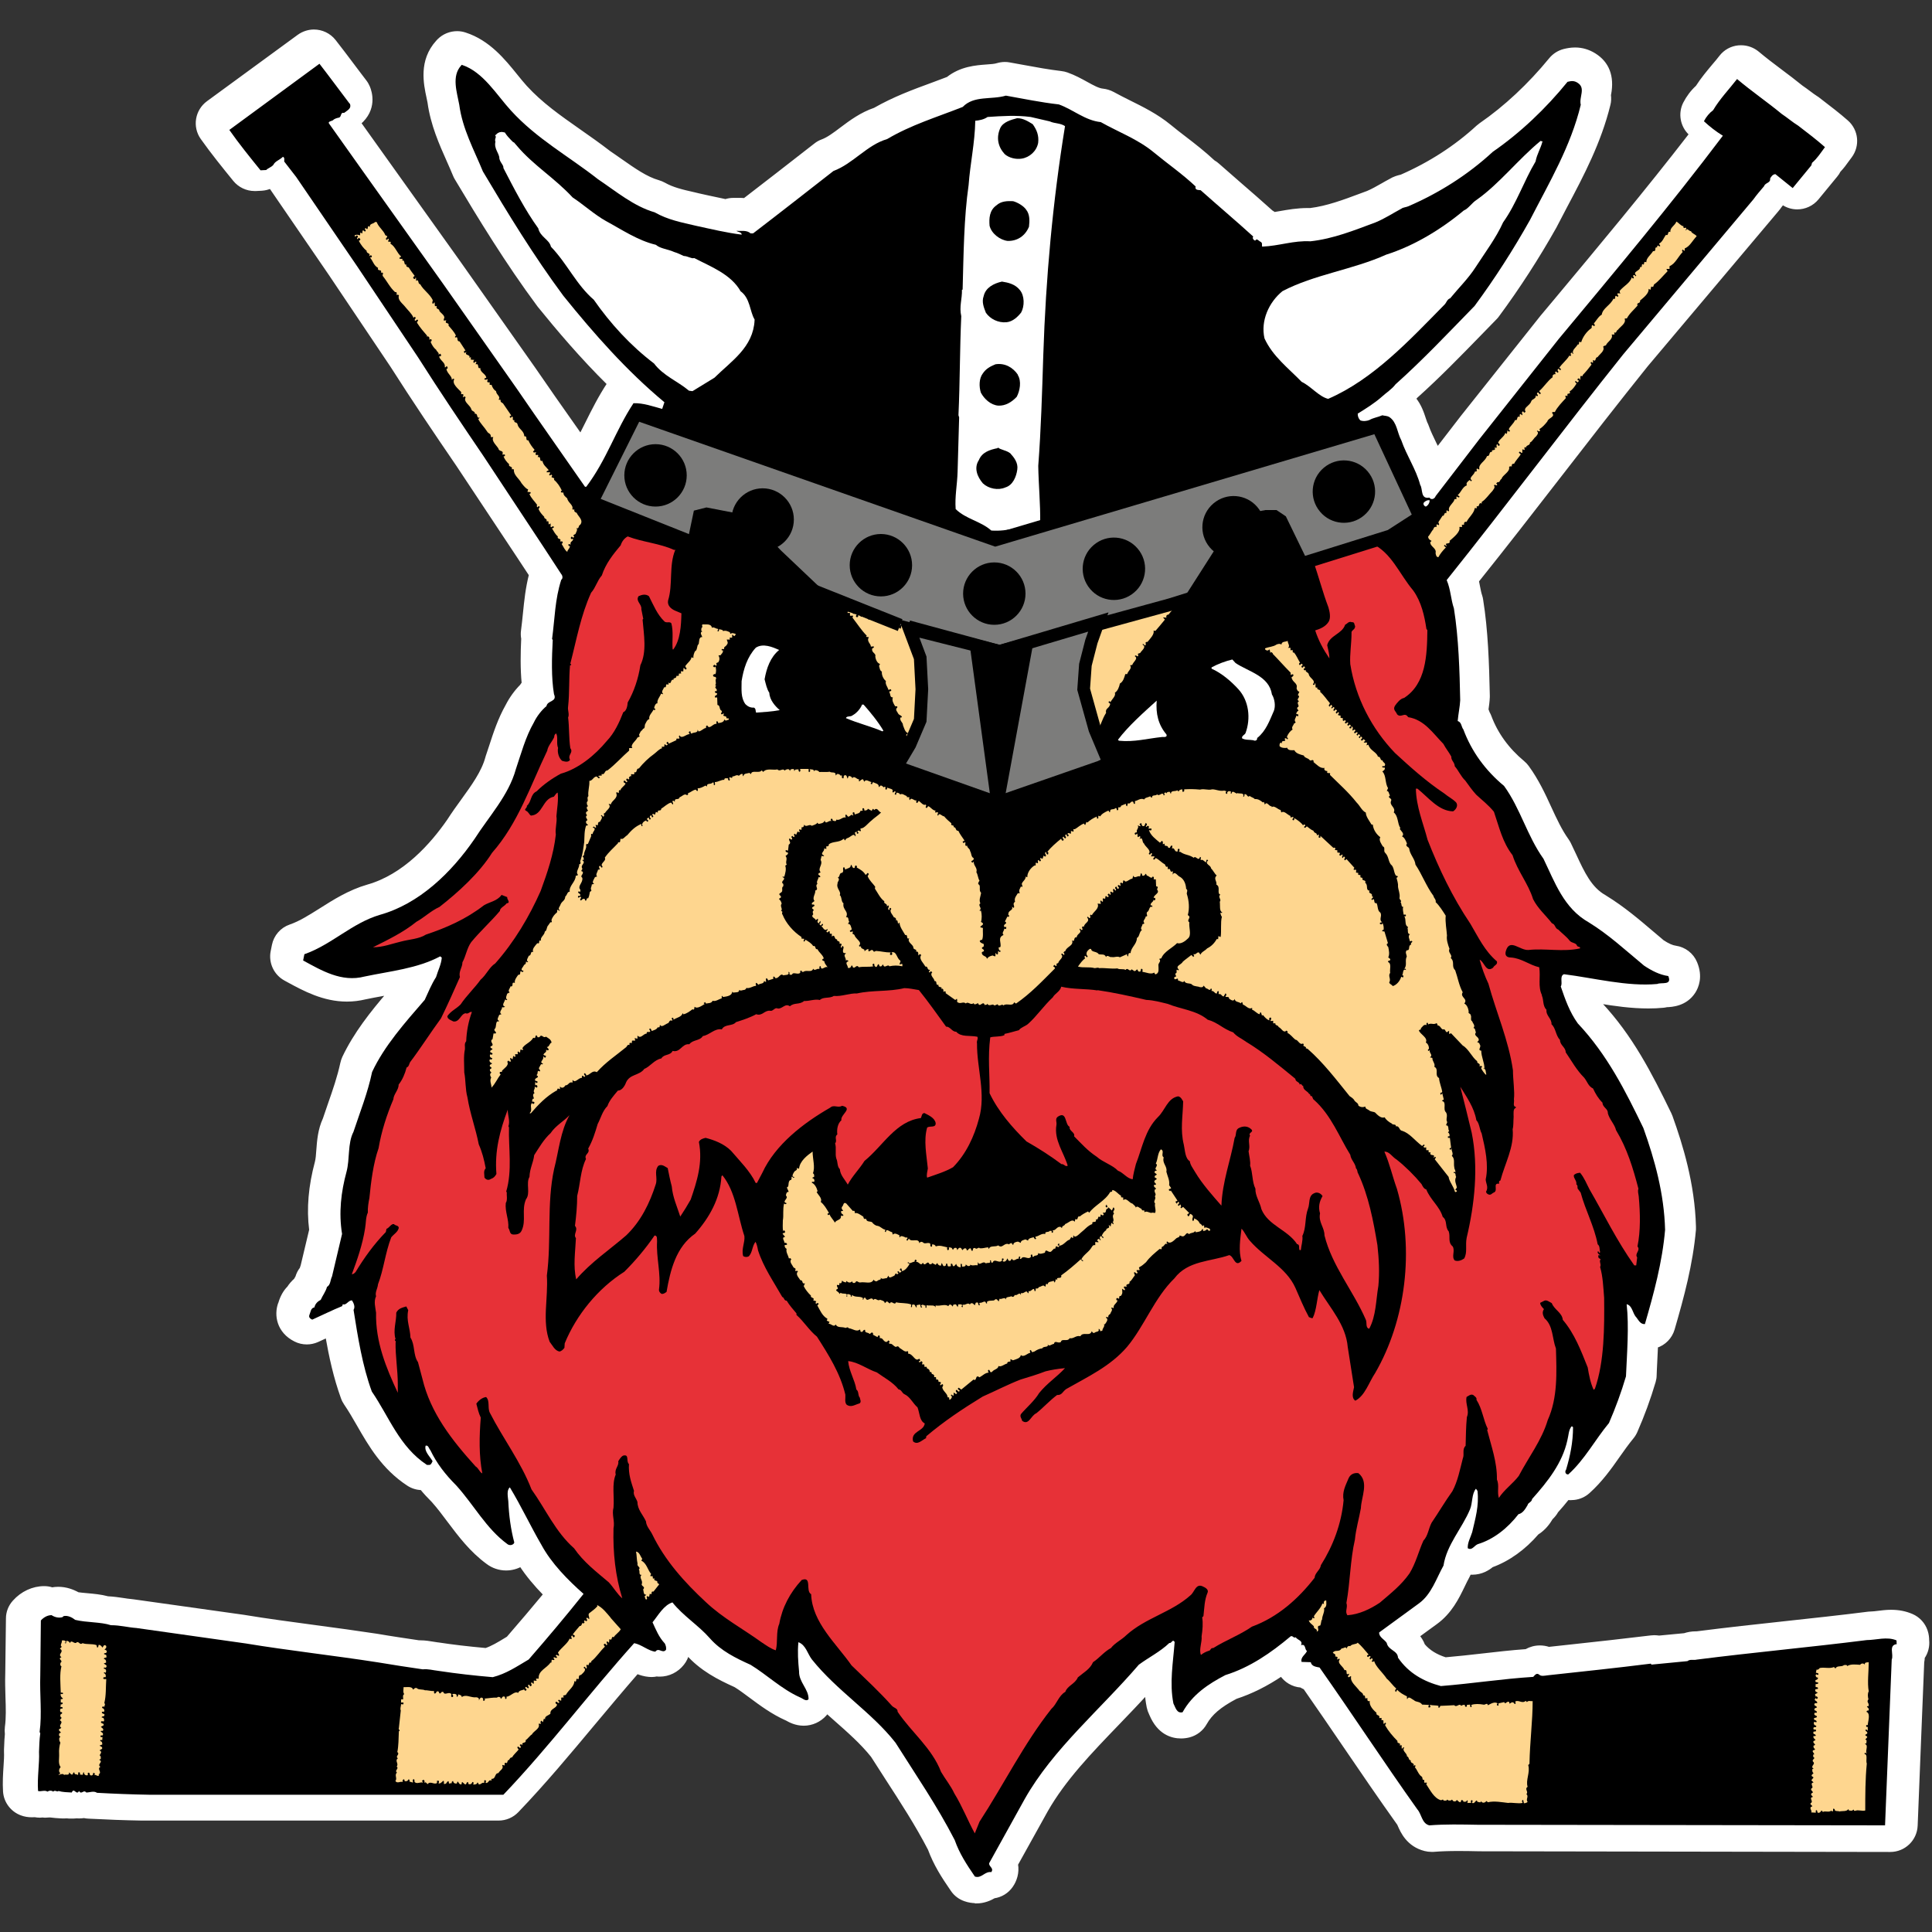 <?xml version="1.0" encoding="UTF-8"?><svg id="Lager_2" xmlns="http://www.w3.org/2000/svg" viewBox="0 0 200 200"><rect x="0" y="0" width="200" height="200" fill="#333333" stroke="none"/><defs><style>.cls-1{fill:none;}.cls-2,.cls-3{fill:#fff;}.cls-4{fill:#e73137;}.cls-5{fill:#fed68f;}.cls-6{fill:#7c7c7b;}.cls-6,.cls-7{stroke:#000;stroke-width:1.31px;}.cls-3{stroke:#fff;stroke-width:.41px;}</style></defs><g id="Lager_1-2"><path class="cls-3" d="m101.02,196.81c-.36,0-.73-.06-1.08-.18-.55-.18-1.02-.53-1.34-1.01-.94-1.36-1.76-2.63-2.35-4.23-1.32-2.54-2.84-4.88-4.44-7.35-.49-.76-.98-1.52-1.47-2.29-1.09-1.37-2.47-2.58-3.92-3.86-.27-.24-.54-.48-.81-.72-.07.1-.14.19-.22.28-.56.63-1.36.99-2.19.99s-1.45-.35-1.75-.52c0,0-.02,0-.03-.01-1.43-.64-2.63-1.53-3.69-2.32-.56-.41-1.08-.81-1.59-1.12-1.73-.78-3.53-1.69-4.98-3.34,0,0,0,0-.01-.01-.08.39-.26.77-.51,1.08-.58.74-1.44,1.16-2.35,1.16-.1,0-.2,0-.3-.02-.18.04-.36.06-.54.06-.08,0-.16,0-.24-.01-.48-.04-.9-.17-1.27-.32-1.51,1.73-3,3.52-4.46,5.26-2.54,3.04-5.16,6.19-7.97,9.12-.5.52-1.18.81-1.9.81,0,0-36.93,0-36.94,0-1.79-.03-3.59-.1-5.51-.2-.15,0-.31-.03-.46-.06-.15.02-.32.04-.52.04-.08,0-.16,0-.24-.01-.1.01-.2.02-.31.02-.08,0-.16,0-.24,0-.05,0-.1,0-.16,0h0c-.1,0-.2,0-.29-.02-.09,0-.18.01-.28.01-.06,0-.12,0-.19,0-.08,0-.16-.01-.24-.01-.3-.02-.64-.04-1.01-.09-.02,0-.13,0-.17,0-.11.01-.22.02-.33.02-.1,0-.2,0-.3-.02-.1.01-.2.02-.29.02-.17,0-.35-.02-.52-.05-.09,0-.19.01-.3.01-.38,0-.75-.06-1.09-.19-.96-.36-1.63-1.25-1.7-2.27-.06-.93,0-1.82.05-2.6.04-.56.07-1.09.05-1.5,0-.09,0-.18,0-.27,0-.15.01-.29.02-.43.01-.35.03-.72.07-1.15-.03-.24-.03-.48,0-.72.13-.92.1-2,.06-3.13-.02-.79-.05-1.61-.02-2.45l.07-5.67c0-.63.24-1.24.67-1.71.81-.91,1.94-1.43,3.08-1.43.28,0,.56.04.82.13.21-.04.42-.06.64-.06.8,0,1.49.26,2.03.56.29.04.61.07.95.1.66.06,1.4.12,2.14.32.61.03,1.14.11,1.61.18.32.05.59.09.84.11.06,0,.12.01.17.02,0,0,11.44,1.61,11.46,1.61,2.34.39,4.93.73,7.44,1.07,2.11.28,4.29.58,6.34.89,1.51.26,3.03.48,4.36.68.05,0,.09,0,.14,0,.5,0,.96.08,1.32.14.13.02.26.04.39.06.03,0,.06,0,.09.01,1.57.24,3.12.42,4.99.59.67-.23,1.31-.61,2.08-1.08.08-.05.15-.09.23-.14,1.37-1.58,2.64-3.08,3.85-4.54-1.03-1.05-1.87-2.07-2.53-3.08-.45.25-.98.4-1.54.4-.69,0-1.36-.23-1.9-.64-1.7-1.25-2.86-2.8-3.99-4.3-.55-.74-1.08-1.44-1.64-2.07-.44-.44-.84-.87-1.2-1.31-.5-.01-.98-.16-1.39-.43-2.58-1.69-3.94-4.06-5.14-6.15-.45-.78-.87-1.51-1.33-2.18-.12-.18-.23-.38-.3-.58-.77-2.11-1.24-4.29-1.62-6.45-.35.16-.7.32-1.04.48-.34.15-.71.23-1.08.23-.4,0-.81-.09-1.18-.28-1.73-.86-2.03-2.55-1.58-3.76,0-.02.03-.07.03-.07.21-.69.53-1.19.88-1.54.19-.3.43-.57.7-.81.01-.02.03-.05.04-.07.04-.08.1-.18.13-.23.09-.31.24-.61.44-.86.03-.1.07-.21.11-.33l.88-3.7c-.28-2.21-.08-4.51.59-7.01.08-.31.12-.77.15-1.25.07-.93.15-2.09.67-3.21.17-.52.35-1.04.53-1.55.5-1.43.97-2.79,1.28-4.22.04-.2.11-.39.19-.58,1.18-2.49,2.91-4.66,4.68-6.72-.26.05-.52.09-.77.14-.6.11-1.17.21-1.72.33-.62.15-1.26.23-1.9.23-2.4,0-4.41-1.09-6.03-1.97l-.33-.18c-1.01-.55-1.55-1.69-1.33-2.82l.13-.65c.18-.91.83-1.66,1.71-1.96,1.05-.36,2.07-1.02,3.16-1.7,1.39-.88,2.96-1.88,4.86-2.43,3.79-1.07,6.65-4.29,8.4-6.82.46-.72.95-1.4,1.43-2.06,1.09-1.51,2.12-2.93,2.53-4.43.01-.05.03-.1.04-.14.11-.34.23-.68.34-1.02.45-1.39.92-2.83,1.7-4.21.37-.74.9-1.48,1.48-2.06.06-.1.13-.19.21-.29-.15-1.51-.12-3.14-.05-4.63-.05-.27-.06-.55-.02-.83.08-.6.14-1.2.2-1.78.13-1.28.26-2.59.62-4l-1.27-1.93-6.27-9.45c-2.21-3.23-4.58-6.74-6.84-10.29l-6.36-9.47-6.2-9.05c-.29.13-.61.21-.93.23l-.59.03s-.1,0-.15,0c-.79,0-1.54-.36-2.04-.97-1.13-1.39-2.29-2.82-3.36-4.33-.83-1.17-.56-2.78.6-3.63,3.18-2.32,6.27-4.58,9.39-6.87.47-.34,1.02-.51,1.56-.51.78,0,1.56.35,2.08,1.01.65.83,1.3,1.69,1.93,2.53.42.55.83,1.11,1.25,1.65.14.18.25.38.34.59.22.52.75,2.26-.94,3.69l1.97,2.76,8.37,11.72,7.7,10.92c1.41,2.06,2.86,4.12,4.27,6.12.21.3.42.6.64.91.22-.42.43-.85.65-1.29.67-1.35,1.37-2.75,2.29-4.14,0,0,0,0,0-.01-2.82-2.78-5.25-5.66-7.19-8.05-.02-.03-.05-.06-.07-.09-3.29-4.43-6.13-9.1-8.53-13.12-.07-.11-.12-.22-.17-.34-.2-.49-.42-.98-.64-1.48-.79-1.77-1.68-3.77-1.99-6.05-.03-.16-.07-.32-.1-.49-.31-1.43-.82-3.81.95-5.75.03-.03.14-.15.14-.15.5-.5,1.18-.77,1.87-.77.27,0,.54.04.81.13,2.43.78,4,2.73,5.26,4.29.35.43.68.84.99,1.18,1.61,1.76,3.51,3.09,5.52,4.5,1.03.72,2.1,1.47,3.16,2.29.39.26.78.54,1.17.81,1.36.95,2.64,1.86,3.92,2.22.2.06.4.14.58.24.88.5,1.86.73,3.1,1.01l.5.12c.33.07.66.14.99.22.59.13,1.19.26,1.79.38.26-.09.54-.13.82-.13.05,0,.11,0,.17,0h.41c.12,0,.33,0,.58.02,2.25-1.73,4.5-3.48,6.68-5.18l.67-.52c.21-.17.45-.3.7-.39.6-.22,1.27-.72,1.97-1.25.97-.73,2.07-1.55,3.46-2.02,1.99-1.14,4.02-1.89,5.99-2.61.52-.19,1.04-.39,1.57-.59,1.36-1.08,2.92-1.19,4-1.27.45-.03.87-.06,1.14-.15.24-.07.5-.11.75-.11.15,0,.3.01.45.04.51.09,1,.18,1.49.27,1.31.24,2.55.47,3.89.63.2.02.39.07.57.13.77.27,1.44.64,2.02.96.67.37,1.25.69,1.72.73.36.04.71.15,1.03.32.52.29,1.09.57,1.68.87,1.33.66,2.84,1.4,4.18,2.5.53.44,1.05.84,1.6,1.26.95.73,1.93,1.49,2.93,2.42.01.01.02.02.04.03.16.09.31.2.44.32.72.64,1.47,1.29,2.23,1.95,1.09.94,2.21,1.92,3.28,2.88,0,0,.01.01.02.02.13.07.23.15.31.21.19-.03.39-.07.59-.1.85-.15,1.81-.32,2.87-.32.1,0,.2,0,.3,0,1.74-.22,3.44-.85,5.23-1.52l.7-.26c.48-.2.99-.49,1.52-.79.26-.15.52-.3.79-.44.43-.27.85-.38,1.11-.44h.03c3-1.31,5.68-3.04,7.96-5.14.09-.08.19-.16.29-.23,2.57-1.77,5.07-4.11,7.24-6.76.36-.44.85-.75,1.4-.89.29-.07.67-.15,1.13-.15.7,0,1.37.2,1.98.58,1.36.85,1.88,2.22,1.54,4.04,0,.04-.01.08-.02.11.04.32.03.65-.05.96-.95,3.88-2.73,7.26-4.46,10.52-.35.67-.7,1.33-1.05,2.01-.01.03-.03.06-.04.08-1.8,3.2-3.8,6.3-5.96,9.22-.07.1-.15.19-.23.27-.51.52-1.01,1.03-1.51,1.55-2.23,2.29-4.34,4.46-6.7,6.58-.06.08-.13.15-.2.22.61.74.86,1.55,1.04,2.09.05.15.12.36.15.43.07.13.12.25.17.39.19.55.48,1.13.77,1.74.1.2.2.41.31.63,0,0,2.51-3.26,2.52-3.27,0,0,8.27-10.41,8.29-10.43l1.09-1.3c5.01-6,9.77-11.7,14.37-17.65-.03-.03-.06-.06-.09-.09-.84-.79-1.07-2.05-.55-3.08.32-.63.77-1.23,1.29-1.7.53-.83,1.15-1.56,1.7-2.22.26-.3.51-.6.74-.9.44-.57,1.09-.93,1.81-1,.09,0,.18-.01.27-.01.62,0,1.22.22,1.7.62.75.63,1.54,1.23,2.38,1.86.71.53,1.44,1.08,2.15,1.66.28.19.54.38.79.57.27.2.52.39.73.52.08.05.16.1.23.16l.22.17c.91.7,1.86,1.42,2.72,2.18,1.03.91,1.18,2.44.36,3.54-.11.14-.2.27-.29.39-.24.34-.51.71-.88,1.1-.09.18-.19.34-.32.49l-1.94,2.36c-.52.63-1.28.96-2.04.96-.53,0-1.07-.16-1.52-.49-.17.2-.31.38-.44.57-.04.06-.08.11-.13.16l-13.55,16.08c-3.06,3.81-6.11,7.74-9.06,11.55-2.74,3.54-5.57,7.18-8.46,10.79.05.22.09.42.12.61.07.36.13.68.22.94.05.14.08.28.1.42.51,3.16.62,6.62.69,9.88,0,.06,0,.13,0,.19-.02.44-.08.88-.14,1.3.05.1.09.21.13.33.07.12.13.25.18.38.68,1.82,1.84,3.42,3.45,4.76.17.14.32.3.45.48,1.01,1.39,1.68,2.83,2.32,4.23.56,1.21,1.09,2.36,1.8,3.35.08.12.16.24.22.37.18.38.36.76.54,1.14.87,1.88,1.62,3.49,3.12,4.33.03.02.06.04.09.06,1.79,1.1,3.34,2.41,4.83,3.68.36.31.73.62,1.1.93.56.36.97.54,1.33.59.92.13,1.7.73,2.05,1.58.6,1.43.15,2.48-.17,2.98-.85,1.32-2.29,1.38-2.79,1.4-.12.03-.25.05-.37.06-.49.05-1,.07-1.53.07-1.73,0-3.45-.24-5.13-.52.06.09.11.18.17.27,3.16,3.39,5.11,7.17,7.16,11.39.04.08.08.17.11.26,1.07,2.98,2.3,6.96,2.42,11.39,0,.1,0,.2,0,.3-.32,3.59-1.22,6.91-2.2,10.29-.25.85-.9,1.51-1.73,1.77-.02.58-.05,1.15-.08,1.7-.02.46-.05.91-.06,1.35,0,.21-.04.42-.1.63-.52,1.76-1.14,3.45-1.89,5.16-.1.22-.23.43-.39.62-.47.57-.92,1.2-1.39,1.87-.89,1.27-1.82,2.58-3.11,3.74-.41.37-.92.6-1.47.66-.12.01-.23.02-.34.02s-.22,0-.33-.02c-.38.48-.76.93-1.15,1.36-.14.26-.33.49-.56.71-.26.44-.71,1.09-1.45,1.55-1.35,1.57-2.98,2.74-4.69,3.36-.36.3-1.04.76-2.03.76-.1,0-.2,0-.29-.01-.05.14-.11.27-.18.4-.16.28-.31.6-.48.95-.59,1.22-1.32,2.73-2.83,3.82l-1.88,1.37c.22.26.44.59.59.99.55.65,1.3,1.12,2.31,1.44,1.27-.11,2.54-.25,3.77-.39,1.5-.17,3.03-.35,4.59-.46.44-.25.91-.38,1.42-.38.31,0,.62.05.92.15.8-.09,1.59-.17,2.39-.26,2.66-.29,5.42-.59,8.21-.93.11-.01.22-.02.33-.02.16,0,.33.02.49.04l2.63-.25c.36-.12.75-.19,1.16-.19h.1s.06,0,.09-.01c3.04-.39,6.09-.72,9.04-1.04,2.83-.31,5.76-.62,8.67-.99.11-.01.22-.02.33-.02.14,0,.39-.03.63-.06.4-.05.86-.11,1.37-.11.79,0,1.48.14,2.13.42.69.3,1.21.87,1.45,1.58.13.39.15.73.15.92.07.63-.09,1.27-.45,1.79,0,0,0,0,0,0,0,.16-.03.32-.06.5-.22,5.28-.43,10.75-.65,16.21l-.03.72c-.06,1.41-1.22,2.52-2.63,2.52,0,0-42.48-.07-42.5-.07-.79-.02-1.52-.03-2.24-.03-.99,0-1.81.03-2.56.09-.07,0-.14,0-.21,0-.22,0-.43-.03-.64-.08-1.77-.44-2.38-1.88-2.65-2.5-.02-.04-.04-.09-.06-.13-.02-.02-.03-.04-.05-.07-1.9-2.66-3.76-5.39-5.56-8.03-1.34-1.97-2.73-4-4.11-5.98-.15-.07-.29-.14-.42-.22-.83-.06-1.57-.5-2.02-1.18-1.61,1.08-3.14,1.84-4.73,2.36-1.69.89-2.62,1.69-3.19,2.71-.35.63-.94,1.08-1.63,1.27-.28.07-.56.11-.84.11-.97,0-2.29-.4-3.09-2.29l-.03-.07c-.11-.22-.19-.45-.24-.69-.1-.51-.17-1.02-.2-1.52-1,1.1-2.02,2.16-3.02,3.2-2.86,2.97-5.57,5.78-7.41,9.02l-3.1,5.58c.15.85-.11,1.65-.51,2.22-.42.61-1.07,1-1.78,1.1-.38.22-1.01.53-1.85.53Z"/><path d="m36.21,10.71c.23.55-.29.72-.59.98-.42-.1-.23.42-.55.49-.2.03-.49.13-.59.26-.13.1-.62.13-.39.39l3.43,4.83,8.32,11.68,7.64,10.87c2.32,3.39,4.73,6.79,7.08,10.18h.13c2.12-2.81,3.03-5.84,4.89-8.65,1.04-.03,1.99.33,2.97.59l.23-.69c-3.92-3.26-7.31-7.11-10.47-11.03-3.07-4.14-5.74-8.52-8.32-12.86-.91-2.22-2.12-4.4-2.45-6.92-.23-1.27-.82-2.94.2-4.05l.06-.07c2.22.72,3.62,3.13,5.09,4.73,2.68,2.94,5.94,4.7,9.01,7.11,1.89,1.27,3.72,2.81,5.87,3.43,1.37.78,2.77,1.04,4.31,1.4,1.53.33,3.13.72,4.7.91,0-.26-.36-.26-.55-.39.52.03,1.08-.1,1.47.26h.26c2.81-2.15,5.64-4.37,8.32-6.46,2.02-.75,3.49-2.71,5.55-3.3,2.48-1.47,5.09-2.25,7.83-3.33,1.17-1.21,2.94-.72,4.47-1.17,1.86.33,3.56.69,5.48.91,1.47.52,2.71,1.66,4.34,1.83,1.79,1.01,3.82,1.76,5.45,3.1,1.5,1.24,2.94,2.22,4.37,3.56-.1.39.26.36.52.39,1.76,1.57,3.69,3.2,5.45,4.8-.13.13,0,.36.2.42.16-.29.36.03.52.1.29.13.13.39.2.52,1.76-.07,3.26-.65,4.99-.55,2.38-.26,4.54-1.14,6.75-1.96.95-.39,1.79-.95,2.71-1.44.1-.1.46-.13.69-.23,3.16-1.37,6.13-3.23,8.74-5.64,2.84-1.96,5.48-4.47,7.73-7.24.39-.1.69-.13,1.04.1.88.55.13,1.47.33,2.28-1.04,4.31-3.26,8.03-5.25,11.91-1.7,3.03-3.62,6.04-5.74,8.91-2.77,2.84-5.32,5.55-8.19,8.12-.39.52-.95.85-1.4,1.27-.82.72-1.63,1.21-2.51,1.76,0,.26.07.49.26.69.29.13.72.07.95-.03.39-.23.88-.29,1.34-.49.23.07.49.03.75.2.78.55.78,1.6,1.21,2.38.55,1.6,1.53,3,1.96,4.63.29.42,0,1.5.95,1.31.2.29.55.13.65-.16l4.54-5.91,8.19-10.34c5.84-7.02,11.58-13.87,17-21.05-.69-.42-1.37-.95-1.96-1.5.23-.46.59-.88.95-1.14.69-1.17,1.7-2.22,2.48-3.23,1.5,1.27,3.13,2.38,4.63,3.62.55.36,1.11.85,1.7,1.21.98.75,1.92,1.47,2.77,2.22-.49.65-.75,1.11-1.34,1.63l-.07.26-1.93,2.35-1.79-1.44c-.26,0-.46.26-.55.46.07.46-.52.42-.62.78-.42.49-.78.91-1.11,1.37l-13.48,16.05c-6.13,7.67-12.01,15.53-18.27,23.36.42.98.42,1.96.75,2.94.49,3.07.59,6.49.65,9.5-.03.65-.2,1.44-.26,2.15.42.13.36.59.59.88.85,2.28,2.28,4.24,4.21,5.84,1.7,2.35,2.38,5.16,4.08,7.54,1.17,2.41,2.09,5.12,4.7,6.59,2.06,1.27,3.78,2.87,5.71,4.47.78.52,1.6.95,2.51,1.08.42,1.01-.72.62-1.14.82-3.1.29-6.56-.62-9.66-1.01-.49.2-.1.91-.33,1.27.46,1.34.91,2.64,1.76,3.82,3.07,3.26,4.96,7.05,6.79,10.83,1.18,3.3,2.15,6.79,2.25,10.54-.29,3.36-1.17,6.59-2.09,9.76-.46.03-.65-.39-.88-.69-.42-.42-.39-1.21-1.01-1.37.26,2.32.03,5.12-.07,7.47-.49,1.66-1.08,3.26-1.76,4.83-1.44,1.73-2.51,3.79-4.21,5.32-.29.03-.39-.29-.23-.49.42-1.4.72-2.84.72-4.4l-.13-.1c-.33.33-.33.98-.46,1.47-.52,2.35-2.02,4.24-3.65,6.07-.03.33-.42.36-.46.62-.23.39-.49.85-.95.95-1.11,1.44-2.58,2.61-4.21,3.1-.39.16-.59.69-1.04.42-.03-.59.29-1.11.46-1.66.33-1.44.72-2.71.55-4.27l-.16-.23c-.46.55-.33,1.47-.62,2.15-.82,1.96-2.41,3.65-2.74,5.81-.75,1.34-1.24,2.97-2.55,3.92l-4.11,3c-.03.49.55.72.78,1.08.16.78,1.14.78,1.17,1.53,1.11,1.63,2.71,2.48,4.44,2.94,3.26-.26,6.36-.75,9.56-.95.16-.16.33-.46.62-.23.2.2.59.1.85.07,3.56-.39,7.05-.75,10.7-1.21l.07.1,3.72-.36c.29-.23.62-.07.98-.16,5.87-.75,11.65-1.27,17.59-2.02.95,0,2.09-.39,3.07.03.03.1,0,.26.03.39-.88.1-.29,1.08-.52,1.6-.23,5.58-.46,11.39-.69,17.16l-42.16-.06c-1.73-.03-3.36-.07-5.02.06-.78-.2-.78-1.14-1.24-1.66-3.46-4.86-6.72-9.85-10.12-14.68-.33-.07-.82-.1-.91-.55l-.95-.03c-.13-.52.42-.75.56-1.14-.26-.1-.1-.78-.62-.59.23-.49-.36-.52-.55-.82-.23.13-.29-.2-.52-.1-2.06,1.73-4.24,3.23-6.75,4.01-1.76.91-3.43,2.02-4.44,3.85-.62.16-.75-.55-.95-.91-.42-2.12-.03-4.24.13-6.36-.23-.36-.29.16-.55.1-.95.91-2.15,1.5-3.16,2.25-4.01,4.67-8.88,8.71-11.81,13.9l-3.69,6.66c0,.39.52.49.23.91-.69-.1-1.01.69-1.7.46-.85-1.24-1.6-2.38-2.09-3.78-1.83-3.56-4.01-6.72-6.13-10.08-2.48-3.16-6.04-5.35-8.65-8.61-.46-.59-.62-1.5-1.4-1.79-.1,1.01-.03,1.99.07,3.03-.03,1.11,1.01,1.83.98,2.87-.26.29-.62-.1-.91-.2-1.89-.85-3.43-2.35-5.09-3.36-1.53-.69-3.07-1.44-4.21-2.74-1.17-1.34-2.77-2.32-3.88-3.72-.91.29-1.47,1.34-2.06,2.06.36.78.65,1.53,1.27,2.19.1.2.16.39.13.65-.36.46-.75-.29-1.11.2-.72-.07-1.44-.75-2.19-.88-4.6,5.12-8.78,10.7-13.54,15.69H15.42c-1.79-.03-3.56-.1-5.38-.2-.33-.23-.75-.03-1.11-.03-.29-.36-.49.29-.75-.16-.26.52-.52-.42-.75.16-.46-.03-.95-.03-1.37-.16-.16.16-.36-.16-.55.07-.16-.13-.42-.13-.59,0-.29-.2-.72.03-.98-.07-.1-1.4.16-2.84.1-4.05.03-.65.03-1.21.13-1.92l-.07-.13c.26-1.86,0-3.88.07-5.87l.06-5.68c.26-.29.65-.55,1.11-.55.29.2.75.33,1.14.2l.1-.1c.42-.1.88.13,1.21.39,1.21.29,2.61.2,3.69.55.98,0,1.76.23,2.64.29l11.32,1.6c4.34.72,9.3,1.27,13.7,1.96,1.53.26,3.07.49,4.63.72.49-.07,1.08.1,1.63.16,1.93.29,3.72.49,5.61.65,1.4-.36,2.45-1.08,3.72-1.83,1.96-2.25,3.85-4.5,5.68-6.79-1.63-1.44-3.33-3.16-4.37-5.09-1.14-1.96-2.06-3.95-3.26-5.94-.36.29-.2.98-.16,1.44.06,1.44.26,2.94.62,4.27-.07.26-.49.36-.72.16-2.19-1.6-3.46-4.05-5.29-6.07-1.14-1.14-2.02-2.28-2.68-3.65-.16-.16-.2-.55-.49-.46-.16.59.42,1.08.72,1.6-.1.2-.16.42-.42.39h-.16c-2.87-1.89-3.92-4.99-5.71-7.6-.98-2.68-1.44-5.61-1.89-8.45.2-.33,0-.72-.16-.98-.39-.03-.59.55-.95.39l-.07.2c-1.04.42-2.09.95-3.1,1.4-.2-.1-.39-.23-.29-.49.13-.29.13-.72.52-.78.07-.36.33-.62.65-.78.2-.46.52-.85.65-1.34.39-.23.33-.72.52-1.08l1.04-4.4c-.36-2.22-.1-4.37.46-6.43.36-1.34.1-2.94.72-4.14.69-2.09,1.47-4.01,1.93-6.2,1.27-2.71,3.39-5.09,5.45-7.47.36-.78.69-1.6,1.17-2.35.2-.69.55-1.34.59-2.02l-.16-.13c-2.38,1.27-5.19,1.53-7.83,2.09-2.38.62-4.44-.62-6.36-1.66l.13-.65c2.81-.98,4.93-3.23,7.83-4.08,4.05-1.14,7.37-4.34,9.79-7.86,1.5-2.35,3.52-4.5,4.27-7.21.55-1.63,1.01-3.36,1.86-4.83.29-.62.82-1.31,1.31-1.7.1-.62,1.14-.42.78-1.24-.29-1.7-.23-3.82-.13-5.61l-.07-.1c.29-2.15.29-4.08.95-6.13.2-.13.13-.46,0-.59l-1.79-2.74-6.23-9.43c-2.28-3.36-4.57-6.75-6.79-10.25l-6.33-9.46-6.3-9.23-1.24-1.6c0-.2.07-.39-.13-.49-.33.33-.82.46-.98.82-.2.26-.59.36-.75.55l-.59.03c-1.11-1.37-2.22-2.74-3.23-4.18,3.16-2.32,6.23-4.57,9.33-6.85,1.04,1.34,2.09,2.77,3.13,4.14h0Z"/><path class="cls-2" d="m108.68,12.57c.49.23,1.11.16,1.57.49-1.27,7.8-1.99,15.69-2.25,23.72-.13,4.01-.23,7.6-.52,11.45.03,1.93.23,3.98.2,5.87-1.66.33-3.3.95-5.06.82-1.11-.98-2.61-1.17-3.69-2.22-.1-1.31.16-2.48.2-3.88l.16-5.61-.07-.23c.16-3.52.13-6.72.29-10.25-.23-.98.1-1.79.07-2.74h.07c.1-3.65.13-7.44.62-10.83.16-2.22.65-4.37.69-6.66.39-.03.91-.13,1.27-.39,1.47-.1,2.97-.2,4.47,0l1.99.46h0Z"/><path d="m106.91,12.86c.42.59.65,1.17.56,1.93-.16.85-.88,1.5-1.7,1.63-.59.1-1.31-.07-1.76-.46-.69-.75-.91-1.7-.46-2.71.29-.62,1.11-.85,1.73-1.01.59-.03,1.17.33,1.63.62h0Z"/><path class="cls-3" d="m53.37,15.25c1.76,2.06,3.88,3.3,5.78,5.35,1.14.75,2.28,1.79,3.46,2.45,1.63.88,3.3,2.02,5.19,2.48.52.42,1.3.46,1.92.75.36.1.72.29,1.01.42.42,0,.75.29,1.11.23,1.63.85,3.72,1.63,4.67,3.36.95.65.91,1.99,1.4,2.84-.13,2.71-2.32,4.08-4.08,5.81l-2.19,1.34-.23-.03c-1.14-.95-2.64-1.53-3.56-2.77-2.45-1.86-4.5-4.11-6.23-6.59-1.79-1.53-2.74-3.72-4.4-5.45-.23-.82-1.14-1.04-1.31-1.89-1.37-1.89-2.51-4.11-3.59-6.2,0-.36-.33-.59-.42-.95,0-.62-.62-1.08-.39-1.76-.16-.13.1-.39,0-.59.16-.16.36-.23.62-.16.36.55.85.95,1.24,1.37h0Z"/><path class="cls-2" d="m159.68,14.63c-.2.78-.56,1.27-.72,2.09-1.21,2.02-1.96,4.34-3.36,6.3-.72,1.6-1.83,3.07-2.84,4.63-.75,1.17-1.73,2.12-2.64,3.23-.33.1-.39.49-.62.69-3.59,3.65-7.34,7.7-12.01,9.72-.95-.23-1.79-1.31-2.74-1.76-1.4-1.44-3-2.64-3.85-4.5-.42-1.83.46-3.75,1.86-4.89,3.3-1.73,7.28-2.22,10.74-3.78,2.87-.91,5.68-2.61,8.03-4.57.49-.2.82-.78,1.34-1.11,2.35-1.66,4.34-4.24,6.62-6.1.03.07.13,0,.2.07h0Z"/><path d="m106.23,21.71c.39.49.36,1.17.29,1.76-.39.95-1.21,1.5-2.22,1.47-.78-.1-1.66-.75-1.86-1.57-.06-.75-.03-1.6.72-2.12.46-.42,1.08-.46,1.73-.42.46.13,1.08.49,1.34.88h0Z"/><path class="cls-5" d="m174.23,23.37l.07.23c.1.03.2-.1.26.03.03.1-.13.16,0,.23.03-.36.29.1.49.07.1.26.42.29.59.52-.49.52-.69,1.04-1.24,1.27v.23c-.1.03-.13-.07-.2-.13-.1.13-.1.16,0,.26-.49.49-.78,1.24-1.37,1.47v.29h-.33l.13.23c-.49.49-.95,1.08-1.4,1.37l-.1.26c-.07,0-.13-.03-.2-.03l-.07.33-.2-.1c.07.46-.52.91-.88,1.21.07.36-.42.16-.26.52-.39.46-.85.82-1.11,1.34-.07,0-.16-.03-.23.03.2.46-.46.82-.69,1.14-.2.07-.13.42-.39.26l.03.23h-.29c.2.46-.49.78-.59,1.11-.1.07-.23.03-.29.16.2.42-.36.75-.59,1.08-.26-.03-.13.55-.42.29-.13.1.03.2-.07.29-.03-.03-.1-.03-.13-.1-.2.1,0,.2,0,.29-.29.39-.59.75-.91,1.08v.1h-.23l-.03.39c-.07,0-.07-.23-.2-.13-.1.03-.07.1-.07.13.03.07.1.07.13.07.03.1-.1.13-.13.2l-.2-.16c-.07.03-.03.1-.03.16l.13.1c-.2.33-.42.65-.72.82.03.07.03.13.03.2l-.26.07v.23c-.07-.07-.16-.03-.23-.03l.07.23c-.39.42-.91.95-1.14,1.44-.1.03-.26-.07-.29.1.39.42-.39.49-.49.88-.2.26-.55.65-.82.78.03.1.13.2,0,.23-.1.07-.2-.16-.26,0,.26.16,0,.42-.1.55-.23.16-.36.52-.62.62.03.36-.46.23-.39.55-.03-.03-.07-.1-.1-.07-.2.07,0,.2-.07.29l-.23-.07v.36c-.2.07-.23-.29-.36,0l.2.16c-.2.33-.52.62-.69.98-.16-.03-.29.07-.23.26-.13.03-.23-.03-.29.07.13.52-.69.82-.78,1.24-.2.07-.13.39-.42.33l-.13.13c.03.07.13.1.1.16-.16.16-.23-.16-.33.07.16.2-.07.39-.16.55-.36.36-.72.91-1.08,1.11-.06.03-.03.13-.03.2-.39-.2-.16.42-.52.26v.23l-.2-.03c-.07.55-.65.98-.85,1.44-.23-.07-.29.13-.26.26v.03h-.23l.03.23h-.29c.16.52-.65,1.11-1.01,1.44.13.46-.62.07-.29.52-.1.1-.2-.26-.29,0l.2.16c-.33.33-.59.65-.78,1.01-.23,0-.26-.26-.29-.42.13-.55-.59-.65-.55-1.17.07.03.1-.07.13-.1-.2-.13-.29-.13-.36-.42.23-.26.36-.59.55-.78,0-.07.1-.33.33-.23v-.26c.07-.03.13,0,.2.07.16-.1-.03-.2,0-.33l.42-.65c.23.07.13-.42.39-.26l.03-.29c.07-.07.2.23.26,0-.16-.42.52-.78.56-1.17h.2v-.26c.1-.03.23.2.33,0l-.2-.16c.36-.29.49-.85.95-1.01-.13-.26.13-.42.29-.55.07.03.1.13.16.13l.07-.1c-.42-.23.29-.59.29-.88l.23-.07c0-.07-.1-.23.03-.26.07,0,.13.13.23.07-.16-.55.62-.82.78-1.37.39.03.13-.49.52-.42-.1-.36.49-.03.26-.46l.2.03c.1-.13-.1-.26.1-.39.03.03.03.23.2.16.07-.07.03-.16-.03-.2l-.1-.1c.16-.42.62-.59.75-1.01l.16.1.07-.39s.07.2.2.13c.07,0,.07-.1,0-.13l-.07-.1c.1-.29.49-.55.65-.95.36.1.07-.46.49-.33,0-.1-.07-.23.07-.29.07,0,.1.1.16.13.13-.13-.13-.29.07-.39.13-.03.07.16.2.1l.1-.07c-.29-.46.46-.62.59-1.11.1-.23.52-.23.46-.59.07.03.16.16.23,0-.03-.1-.2-.2-.03-.29l.03-.03.2.2c.23-.13-.07-.2-.07-.33.46-.39.91-1.11,1.4-1.44-.1-.16.13-.36.26-.29.1-.1-.13-.2.07-.29.07-.03.16.26.26.03-.03-.1-.16-.16-.03-.29l.03-.03.2.16c.06-.03.06-.13,0-.2-.03-.03-.1-.03-.13-.03.29-.46.82-.85,1.04-1.27h.2c.03-.07-.16-.26.07-.33.1.03.03.16.16.13-.2-.39.29-.65.46-.98.1.07.13-.07.13-.13v-.13l.23.03c.13-.49.55-1.11,1.04-1.44.13-.13-.06-.23.13-.33.03,0,.23.26.23-.03l-.1-.13c.23-.26.52-.78.82-.91.1-.69.91-.98,1.21-1.66.26.13.13-.2.23-.29.1-.03.2.2.29,0-.07-.1-.13-.13-.1-.26h.33c-.1-.07-.1-.13-.1-.26.42-.52,1.11-.82,1.24-1.4.03.03.16.23.23.03,0-.07-.2-.2,0-.26h.1s0,.1.07.1c.03.03.07-.03.07-.07-.46-.42.49-.46.39-.88.36.13.03-.46.39-.23l.07-.29.2.03c-.03-.42.46-.75.69-1.14.46.03.03-.46.46-.39l-.07-.07.16-.16c-.03.07.03.07.07.1.03.03.1.03.13-.03l-.13-.23c.36-.16.49-.62.72-.91.33.16.1-.46.46-.29-.07-.46.46-.65.62-1.08.26.13.42.42.75.49h0Z"/><path class="cls-5" d="m39.01,23.01c.16.49.69.82.88,1.34l.2.1c0,.16-.23.23-.1.36.2.1.1-.26.26-.03,0,.1-.1.13-.07.23l.29.03c-.03.07-.07.13-.03.2.49.29.65.95,1.08,1.31,0,.1-.23.07-.16.23l.33.03-.07.16c.39-.07.1.49.46.42-.1.23.13.26.23.29.2.33.42.62.62.88-.03.03-.23.13-.13.26.06.03.13.13.2,0v-.07h.07v.33c.33-.26.16.36.42.33.39.69.95.95,1.31,1.66,0,.13-.13.29.03.39.03-.03.07-.13.16-.16l.03.39h.2c-.16.36.29.23.26.49.16.26.69.52.46.85v.16l.26-.03c-.23.46.33.13.23.55.29.33.59.65.78,1.04-.07,0-.07.07-.1.07v.13c.42-.2.07.39.46.39l.62.95s-.16.03-.16.1c-.03.1.07.13.1.16.03-.03.07-.1.16-.1-.26.39.46.2.29.59l.16-.07v.26l.39.03c-.1,0-.13.16-.13.26.16.13.2-.23.33,0-.07.07-.1.13-.07.2.39-.16.1.55.46.36-.03.49.55.59.62,1.01-.03.07-.2.03-.2.16.16.2.49-.2.29.2,0,.07.07.1.1.16.03-.07.1-.03.16-.03v.26h.2c.07.26.23.52.46.65.03.42.52.52.26.88l.23.03c-.1.23.16.29.23.36l.85,1.24c-.03.07-.23.07-.13.2.1.16.2-.13.23-.07.2.07-.1.42.23.36-.1.36.29.13.33.46.1.46.69.65.69,1.21.42-.03.03.46.42.42.16.36.39.69.65.98l-.16.2c.1.23.46-.13.26.2,0,.26.16.07.29.16l-.07.2c.46-.1.07.49.49.39.1.46.36.59.65.95-.06.1-.26.07-.2.23h.33c.1.13-.23.23,0,.33.07-.03.16-.16.23,0l-.07.16c.1.13.36.03.26.29.36.29.65.75.82,1.14-.03,0-.1,0-.1.03v.13l.26.03c-.03.26.2.42.39.59.07.46.69.69.52,1.14l.23.03c-.1.23.16.29.23.33.13.36.75.75.36,1.24-.2.03-.1.49-.39.33.16.2-.03.42-.1.62-.07.03-.16.07-.23.16.03.03.1.07.1.13l-.1.1-.16-.13c-.03.07-.1.1-.1.16l.1.13c.03-.07.1-.03.13-.07.1.26-.36.29-.23.59-.1.07-.16-.1-.23,0,0,.07-.03.2.07.16h.07c.03.26-.26.39-.26.62-.26-.16-.39-.52-.59-.82.1-.07.16-.16.07-.26h-.23c.2-.39-.36-.16-.23-.52-.26-.2-.42-.52-.62-.85-.03,0,.16.03.2-.1-.03-.26-.23.07-.33-.03v-.36l-.2.1-.03-.33h-.2c.13-.29-.29-.23-.23-.46-.23-.23-.49-.52-.59-.82-.03,0,.23-.2.03-.29l-.16.13c0-.07-.13-.16,0-.23-.26-.39-.65-.72-.82-1.17.03,0,.1,0,.13-.07v-.1l-.33-.03.07-.26c-.23-.07-.46-.36-.69-.65-.23-.46-.85-.85-.78-1.4-.07-.07-.16-.03-.23-.03.16-.36-.39-.2-.26-.52-.23-.2-.46-.49-.59-.82.07.03.13-.03.16-.1.03-.03-.03-.07-.07-.1l-.2.03c.16-.55-.33-.23-.42-.65-.23-.36-.75-.78-.52-1.17h-.26c.03-.42-.26-.33-.39-.59-.26-.42-.69-.82-.91-1.27l.16-.16c-.42.1-.13-.46-.52-.39.06-.29-.33-.23-.36-.49-.13-.42-.85-.75-.59-1.21-.03-.1-.13-.1-.2-.07l-.03.07-.07-.1c.07-.03.07-.1.07-.2-.07-.07-.16-.03-.23-.03v-.23c-.33-.36-.98-.85-.72-1.31-.1-.2-.2.07-.26.03.07-.33-.49-.65-.55-1.11.07,0,.13-.03.13-.1s-.03-.13-.1-.2c-.07.07-.1.16-.2.13.1-.49-.42-.62-.59-1.11.07-.03.26,0,.2-.2l-.1-.1-.16.13c.13-.2-.2-.36-.23-.52-.26-.2-.46-.52-.59-.85.03,0,.16-.07.1-.2-.03-.13-.16,0-.26-.03.13-.1-.03-.42-.23-.29l.03-.1c-.33-.39-.72-.82-1.04-1.34-.03-.13.23-.23.03-.33l-.2.13c-.26-.13.26-.29-.1-.42-.03.03-.03.1-.1.1-.16-.42-.59-.78-.95-1.24-.26-.29-.72-.65-.55-1.08-.07-.03-.13-.13-.2,0-.1-.1.07-.39-.2-.33-.52-.46-.82-1.11-1.27-1.66-.1-.13.16-.36-.1-.36h-.1c.16-.42-.42-.07-.29-.49-.46-.23-.52-.72-.85-1.08.07,0,.2.03.2-.1.03-.03-.03-.1-.1-.13l-.2.1c.26-.36-.29-.23-.23-.55-.33-.26-.59-.62-.82-1.04.03-.03.13-.03.16-.13.03-.07-.1-.1-.13-.2l-.16.16c-.2-.07.26-.33-.1-.39l-.13.13s-.13-.1-.03-.16c.16-.07.42-.03.52.03l.03-.29c.07.03.13.03.2.1l.03-.29c.13-.16.2.23.33,0,0-.13-.2-.16,0-.29.03.07.1.07.13.13.16-.03,0-.52.29-.23-.03-.39.36-.29.55-.52h.13Z"/><path d="m105.58,30.03c.49.59.49,1.66.13,2.32-.36.46-.88.95-1.53,1.01-.85.07-1.66-.33-2.12-.98-.2-.52-.46-1.11-.23-1.73.2-.88,1.04-1.31,1.89-1.5.65.1,1.37.26,1.86.88h0Z"/><path d="m105.35,38.8c.42.65.23,1.66-.1,2.28-.52.55-1.17.95-1.92.91-.78-.07-1.44-.69-1.79-1.34-.2-.62-.2-1.47.2-1.99.33-.49.75-.72,1.31-.95,1.01-.16,1.83.36,2.32,1.08h0Z"/><path d="m104.56,46.9c.42.46.85,1.01.75,1.7-.1.75-.46,1.63-1.24,1.86-.75.33-1.73.13-2.32-.42-.59-.69-.95-1.6-.42-2.41.33-.82,1.14-1.08,1.96-1.24v-.07c.33.26.88.29,1.27.59h0Z"/><path class="cls-2" d="m90.79,51.66l-.1.1-.1-.13.1-.16c.07.07.1.13.1.2h0Z"/><path class="cls-2" d="m147.99,51.79c.03.23-.16.55-.39.65-.16-.03-.36-.29-.16-.46.16-.13.33-.23.55-.2h0Z"/><path class="cls-4" d="m69.91,56.91c-.69,1.63-.23,3.59-.75,5.25-.1.52.29.85.69,1.04l.69.29c-.03,1.24-.1,2.77-.85,3.75l-.06-.03c-.07-.88.1-1.79-.13-2.68-.16-.23-.52,0-.72-.2-.75-.72-1.14-1.7-1.6-2.61-.33-.26-.75-.16-1.08,0-.33.52.36.82.29,1.34l.2,1.01-.07.07c.13,1.57.46,3.33-.23,4.73-.2,1.34-.65,2.71-1.31,3.85-.03.39-.13.88-.46,1.01-.39,1.01-.91,2.15-1.7,2.97-1.24,1.5-2.97,2.9-4.76,3.39-.91.49-1.83,1.14-2.51,1.83-.65.29-.52,1.08-1.01,1.5.07.23-.39.36-.07.52.26.13.29.36.49.49,1.24-.07,1.17-1.73,2.38-1.96.13-.16.23-.36.39-.42.1.75-.07,1.66-.13,2.45.1.59-.16,1.27-.06,1.89-.23,2.06-.88,3.95-1.57,5.84-1.17,2.64-2.71,5.25-4.7,7.5-.65.42-.88,1.14-1.53,1.7-.52.75-1.47,1.66-2.06,2.55-.49.49-.98.65-1.37,1.21,0,.33.39.42.62.55.65.1.75-.78,1.27-.85.29.13.39-.2.65-.13-.36.98-.55,2.02-.59,3.03-.23.26-.1.55-.13.82-.16.72-.07,1.6-.07,2.41.16.78.1,1.76.33,2.58.26,1.66.85,3.2,1.17,4.86.36.82.55,1.57.72,2.48-.26.29-.13.62-.13.95.13.23.42.33.65.16.29-.1.42-.23.59-.52-.2-2.38.36-4.5,1.17-6.66,0,.62.26,1.17.07,1.73l.06.1c-.06,2.15.36,4.47-.29,6.66l.06.06c-.03.26.1.82-.1,1.11-.1.91.33,1.7.26,2.58.2.26.1.69.55.69.29,0,.65-.03.82-.39.52-1.08-.03-2.12.46-3.26.49-.62-.03-1.66.36-2.32.03-.88.39-1.44.49-2.25.49-.75.98-1.63,1.7-2.28.52-.78,1.34-1.21,1.96-1.86-.95,1.66-1.11,3.69-1.6,5.58-.78,3.59-.26,7.34-.75,11.03.16,2.32-.52,4.73.29,6.85.29.36.52.91,1.01,1.01.2-.03.39-.2.52-.39l.03-.46c1.21-2.94,3.43-5.68,6.17-7.41,1.14-1.14,2.19-2.38,3.13-3.75.33,0,.23.39.26.62-.1,1.66.42,3.33.2,4.96-.03.2.1.36.26.46.23.03.36-.1.52-.2.39-2.25.98-4.67,2.97-6.04,1.47-1.66,2.58-3.62,2.71-5.91l.1-.13c1.4,1.73,1.57,4.18,2.28,6.3.07.69-.33,1.31-.13,2.06.16.13.42.13.59.03.39-.42.33-1.04.69-1.5.13.23.2.55.26.88.55,1.73,1.6,3.23,2.51,4.83.23.07.16.39.46.39.29.49.65.88,1.01,1.31v.16c.78.69,1.31,1.6,2.12,2.25,1.21,1.89,2.41,3.79,2.94,6,.03.36-.1.78.13,1.04.46.33.85,0,1.34-.13.23-.16.03-.46.03-.59-.23-.26-.07-.62-.36-.85-.16-1.01-.75-1.86-.85-2.94,1.04.1,1.99.85,2.97,1.17.75.55,1.63.98,2.25,1.76.33.03.33.39.65.52.55.26.85.95,1.31,1.34.23.59.2,1.4.75,1.66-.1.85-1.47.78-1.21,1.86.46.42.91-.13,1.34-.33l.03-.2c1.86-1.57,3.72-2.81,5.84-4.11,1.34-.59,2.58-1.24,3.92-1.76.85-.26,1.73-.52,2.58-.85.65-.16,1.24-.26,2.02-.33-.88.95-1.83,1.53-2.68,2.58-.49.82-1.34,1.53-1.86,2.15-.2.26.07.49.1.72.69.52.91-.55,1.47-.78.69-.55,1.44-1.37,2.15-1.89.52.03.56-.36.95-.62,2.22-1.27,4.57-2.35,6.3-4.37,1.79-2.15,2.84-5.09,4.89-7.08,1.4-1.86,3.75-1.73,5.68-2.41.49.1.59,1.34,1.27.59-.33-1.01-.13-2.25,0-3.33.33.33.52.88.88,1.27,1.5,1.73,3.75,2.74,4.7,4.86.46,1.04.85,2.02,1.4,3.03.13.03.23.13.39.1.42-.88.42-1.96.69-2.9,1.14,1.89,2.74,3.59,2.94,5.91.23,1.44.42,2.71.65,4.14-.07.42-.33,1.08.13,1.4,1.01-.52,1.4-1.89,2.06-2.87,3.16-5.45,4.08-12.76,2.25-19.06-.46-1.27-.75-2.61-1.3-3.85.52-.03.78.52,1.27.82.91.72,1.83,1.63,2.58,2.54.1.2.23.49.49.55.42,1.08,1.37,1.73,1.7,2.84.52.39.2,1.04.62,1.5.2.59-.13,1.11.42,1.57.26.49-.16,1.04.2,1.44.33.13.69,0,.98-.2.36-.65.1-1.34.26-2.15.82-3.46,1.24-7.31.52-10.87-.39-1.6-.78-3.23-1.18-4.76.62,1.01,1.44,2.15,1.66,3.46.33.33.33.98.55,1.37.36,1.53.75,3.23.42,4.76,0,.39.33.82.03,1.27.03.16.13.23.26.29.26.1.36-.13.55-.2.49-.2-.16-1.01.55-.91,0-.13-.07-.29.13-.33.46-1.76,1.44-3.46,1.27-5.32.1-.36.06-.78.1-1.27,0-.33-.07-.85.2-.91.03-.03.03-.1.03-.13-.36-.03-.13-.52-.2-.78.1-.82-.1-1.99-.1-3-.46-3.16-1.7-5.91-2.54-8.97-.36-.75-.69-1.66-.91-2.48.49.2.65,1.4,1.4.82.1-.26.49-.29.39-.65-1.27-1.08-1.93-2.51-2.74-3.88-1.89-2.81-3.26-5.71-4.44-8.71-.46-1.76-1.17-3.39-1.21-5.29h.16c1.14.91,2.19,2.32,3.69,2.35.29-.16.59-.62.29-.95-.36-.36-.78-.55-1.21-.91-1.86-1.24-3.46-2.68-5.09-4.18-2.41-2.51-4.08-5.71-4.63-9.2-.07-.98.13-2.15.13-3.23-.07-.26.42-.36.36-.69h.03c-.13-.13-.03-.46-.36-.42-.33-.13-.46.16-.69.26-.33.98-1.6,1.08-1.86,2.12.1.46.23.91.23,1.37-.62-.91-1.14-1.86-1.47-2.9.52-.16,1.08-.39,1.4-.91.23-.42.1-1.01-.03-1.47-.62-1.63-1.01-3.23-1.6-4.86,1.99-.78,4.11-.91,6.1-1.76,2.06.98,2.81,3.13,4.27,4.86.85,1.17,1.18,2.68,1.37,3.98l.1.13c-.03,2.58-.13,5.55-2.41,7.02-.39.07-.72.49-.95.82-.23.42.1.55.23.88.42.42.78-.29,1.14.29,1.66.26,2.54,1.63,3.65,2.77.26.49.52.78.82,1.31-.03.42.33.55.36,1.01.36.39.65,1.08,1.08,1.47.36.49.69.98,1.14,1.47.59.55,1.24,1.04,1.83,1.76.55,1.6.88,3.16,1.93,4.5.52,1.66,1.63,2.94,2.12,4.54.49.98,1.3,1.66,1.96,2.51.36.1.29.52.65.65.39.39.88.75,1.17,1.14.23.29.69.2.78.55.1.13.39.07.29.26-1.76.39-3.56-.03-5.32.16-.91.07-1.96-1.27-2.35.13-.13.46.13.65.52.65,1.11.07,1.92.78,2.94,1.01.16,1.01-.16,2.02.29,2.9h-.03c.23.49.07,1.08.49,1.5-.07.62.56.91.52,1.5.46.42.42,1.14.88,1.63,0,.55.59.75.59,1.27.62.91,1.11,1.83,1.92,2.64.33.42.42.88.91,1.11.26.55.52,1.01.98,1.47,0,.49.59.62.55,1.08.16.65.72,1.17.85,1.76,1.14,1.89,1.76,3.92,2.32,6.07-.1.26,0,.49.03.78.16,1.76.2,3.59-.13,5.19.36.42-.33.72-.03,1.14l-.1.82h-.2c-1.83-2.58-3.1-5.22-4.63-7.86-.33-.62-.52-1.17-.98-1.73-.26.03-.49.07-.65.26-.03.36.33.55.26.95.2.1.07.36.16.46l.29.39c.49,1.83,1.4,3.46,1.76,5.35.26.2.16.52.26.82l-.1.07c0-.07-.1-.13-.1-.2-.16.16.03.33.13.39.06.03.03.1.06.13l-.1-.1c-.16.03-.06.2-.06.29l.23.16c-.23.16.1.55-.07.78.29.98.33,2.09.42,3.2.03,3.03.03,6.59-.95,9.4l-.13.13c-.33-.69-.49-1.53-.62-2.32-.69-1.73-1.37-3.52-2.58-4.93-.07-.75-.88-1.04-1.14-1.73-.26-.13-.55-.39-.81-.23l-.39.2c0,.23.2.46.39.65-.23.33-.1.65.06.95.91.78.78,2.09,1.18,3.13.07,2.45.2,5.09-.85,7.41-.62,2.09-1.99,3.85-3,5.78-.59.78-1.53,1.44-2.06,2.28-.2-.69.07-1.27-.2-1.92.03-1.79-.59-3.46-1.01-5.12l.07-.1c-.49-.98-.56-2.06-1.18-3.03.07-.23-.2-.36-.33-.49-.26-.13-.49.1-.69.2-.16.72.33,1.37.03,2.09-.1,1.01-.1,1.99-.13,2.97-.39.36-.1.88-.29,1.31-.29,1.11-.52,2.35-1.08,3.39-.75,1.04-1.44,2.22-2.15,3.26-.33.62-.36,1.34-.85,1.86-.49,1.08-.78,2.32-1.44,3.39-.85,1.21-1.89,2.02-3.07,3.03-.98.65-2.12,1.21-3.36,1.3-.29-.42.07-.78-.1-1.27.39-2.12.39-4.44.88-6.56.1-1.08.42-2.15.62-3.26.03-1.14.88-2.71-.26-3.62-.49-.07-.85.16-1.01.52-.33.78-.69,1.44-.52,2.28-.23,2.48-1.11,4.76-2.35,6.72-.07.52-.62.78-.65,1.31-1.7,2.19-3.82,4.08-6.49,5.06-1.27.88-2.71,1.4-4.01,2.22-.26-.07-.26.29-.49.29-.29.1-.55.23-.78.42-.23-.55.13-1.31.07-1.93.1-.69.16-1.34.06-1.96l.13-.13c.1-.88.1-1.66.42-2.41.16-.33-.23-.55-.46-.65-.75-.39-.88.59-1.31.91-1.96,1.76-4.63,2.32-6.62,4.11-.49.49-1.21.82-1.6,1.34-.72.39-1.21,1.04-1.86,1.47-.33.75-.95,1.04-1.57,1.57-.29.69-1.08.85-1.3,1.5-.69.39-.88,1.27-1.44,1.76-2.84,3.59-4.93,7.83-7.44,11.68l-.49,1.21c-.72-1.31-1.3-2.81-2.12-4.14-.36-.78-.91-1.44-1.37-2.22-.95-2.48-3.1-4.14-4.5-6.23.03-.36-.39-.39-.59-.62-1.34-1.5-2.77-2.81-4.18-4.18-1.57-2.25-4.08-4.44-4.18-7.37-.62-.33.13-1.89-.98-1.47-1.21,1.31-2.02,2.84-2.32,4.54-.36.82-.13,1.89-.36,2.74-.52-.16-1.04-.55-1.5-.85-1.89-1.37-3.98-2.48-5.74-4.14-2.22-2.06-4.24-4.31-5.55-7.02-.2-.42-.62-.82-.65-1.34-.29-.65-.88-1.21-.88-1.99-.1-.39-.49-.72-.36-1.17-.29-.91-.59-1.7-.52-2.77-.33-.29.07-1.04-.59-.88-.23.1-.39.39-.52.59.1.49-.42.78-.26,1.37-.42,1.01-.13,2.28-.23,3.43-.2.72.16,1.4,0,2.15-.07,2.51.2,4.96.91,7.24-.49-.39-.91-1.14-1.4-1.66-1.27-1.08-2.61-2.09-3.59-3.52-1.93-1.7-2.94-4.05-4.41-6.1-1.08-2.81-2.94-5.25-4.31-7.93-.26-.49.03-1.24-.39-1.63-.42.06-.78.36-1.01.69.13.49.23.98.46,1.44-.16,1.93-.2,3.95.16,5.78-.29-.13-.39-.55-.69-.72-2.48-2.74-4.67-5.55-5.51-9.07l-.46-1.73c-.52-.75-.29-1.79-.78-2.54-.03-1.01-.46-1.76-.23-2.84l-.2-.39c-.42.13-.82.2-1.04.65.03.88-.36,1.83-.07,2.74-.23.1.13.23,0,.33-.03,1.37.23,2.9.23,4.31v.91c-1.21-2.58-2.32-5.29-2.25-8.29-.07-.55-.26-1.17,0-1.7-.13-.42.16-.78.2-1.24.59-1.53.75-3.26,1.37-4.86.26-.33.69-.55.78-.98-.03-.29-.36-.2-.49-.39-.29-.07-.49.39-.78.49l-.07.33c-1.24,1.27-2.25,2.68-3.13,4.14-.13.13-.23.23-.39.23.55-1.47,1.11-3.07,1.37-4.73.1-.55.06-1.17.29-1.66-.03-.46.07-1.08.16-1.5.16-1.63.39-3.56.95-5.16.29-1.73.85-3.46,1.53-5.06.03-.55.55-.95.55-1.53.39-.49.65-1.11.82-1.76.26-.1.26-.39.36-.55,1.11-1.47,2.12-3.07,3.2-4.54.69-1.4,1.34-2.87,1.96-4.27-.16-.59.26-.98.26-1.53.36-.65.46-1.47.91-2.09.91-1.11,2.06-2.15,2.97-3.23,0-.33.49-.49.69-.78.49-.07,0-.42.07-.65l-.59-.23c-.46.65-1.24.72-1.83,1.08-1.86,1.44-3.88,2.32-6,3.03-.72.46-1.73.49-2.58.72-.98.23-1.86.59-2.9.59,1.5-.75,3.13-1.53,4.5-2.64.78-.42,1.5-1.14,2.38-1.53,1.96-1.53,4.14-3.52,5.45-5.61,2.71-3.07,3.98-6.98,5.71-10.57.07-.49.49-.91.72-1.4,0-.13.03-.29.2-.39.23.39,0,1.04.2,1.5-.1.49.1,1.08.42,1.34.26.07.62.2.82-.1-.29-.55.39-.72.03-1.21-.16-1.01-.1-2.19-.23-3.17.16-.36-.07-.75,0-1.14.16-1.47.07-2.87.2-4.27.07.03.1-.03.13-.07l-.1-.1c.65-2.51,1.08-4.99,2.15-7.34.49-.55.62-1.24,1.11-1.79.39-1.21,1.17-2.19,1.96-3.13.1-.36.36-.72.72-.91,1.53.59,3.33.72,4.8,1.4h0Z"/><path class="cls-5" d="m122.15,62.17c-.33.59-.85.98-1.17,1.44-.2.03-.29.13-.23.33l-.36-.03.2.23c-.39.49-.65.78-.98,1.17l-.2-.03c.13.36-.36.85-.62,1.17-.1,0-.16,0-.2.07,0,.07.03.13.03.2l-.07.1c-.13,0-.1-.2-.26-.13l-.03.03c.49.26-.1.62-.23.88l-.23.07.03.23c-.13.16-.23-.2-.36.03.42.23-.2.62-.26.91l-.23.03c.26.33-.23.59-.29.91h-.2c-.1.33-.2.78-.56.98-.07.36-.23.78-.52.95.13.33-.29.65-.46.98-.03,0-.06-.13-.13-.1-.2.2.16.16.1.33-.13.46-.52.39-.42.88-.42.65-.59,1.4-.95,2.06-.16,0-.2-.2-.23-.33.16-.26-.39-.62-.03-.98-.46-.07-.13-.82-.42-.95.07-.65-.42-1.01-.39-1.6.07-.03.26-.03.23-.2-.55-.03-.1-.69-.39-1.01.07-.03.2-.07.16-.2-.23.07-.23-.23-.16-.36.07,0,.16.03.23-.07-.1-.2-.33-.1-.23-.39.07,0,.16.03.23-.1-.1-.16-.33-.07-.23-.39.07,0,.2.03.26-.03,0-.26-.36-.07-.23-.42.1,0,.2.03.23-.07-.1-.13-.2-.26-.16-.46l.16-.07c-.23-.33.23-.69.13-1.11l.2-.07c-.23-.23.03-.42.07-.65.33-.07.16-.42.33-.69.1-.33.56-.23.46-.62.1,0,.26.16.29-.03l-.2-.13c.13-.29.39-.62.78-.65,0,.07-.03.16.03.23.03,0,.16,0,.16-.07l-.1-.2c.33.36.62-.65.72.03h.1v-.33l.2.13c.1-.33.42-.16.65-.33.26.13.55-.39.88-.1l.33-.2c.16,0-.03.33.23.23l.03-.33c.23.29.23-.2.49-.1l.2.23c.16-.03.03-.16.03-.29.23.16.26-.23.55-.23.07.1,0,.26.13.33.07,0,.13-.07.13-.13l-.07-.23c.29.33.59-.55.62.07.03.1.1.03.16.07.13-.07,0-.16,0-.26l-.1-.07c.13-.16.16.13.33.07-.07-.46.39-.16.55-.42.13.07,0,.29.23.2-.07-.46.36-.2.59-.39,0,.07.03.13.07.16.07-.1.13-.42.36-.2h0Z"/><path class="cls-5" d="m88.35,63.54l.36.03c-.07.13-.2.23,0,.33.06,0,.13-.07.13-.13v-.1l.26-.07c.13.1-.1.16.03.26.23-.26.52.1.75.07-.1.1.03.16.03.23.13-.07.23-.23.46-.1v.07c.2,0,.91-.13.82.36.07-.46.46,0,.62-.1.16.1-.1.39.2.36.07-.03.03-.13.03-.23.16,0,.33,0,.33.2.13.16.13-.13.26-.13.2.03.33.29.55.13-.07.1-.23.26-.03.33,0,.03.1.03.1,0l.07-.29c.26.03.23.1.33.33.26-.03.13-.39.39-.2l.1.2.23-.16c.1.1.1.26,0,.33.03.13.16.03.2,0-.03.29.49.46.39.85-.07,0-.1.07-.13.07.23.23.29.23.36.55l-.1.29c.33.07.1.65.33.85.03.13-.03.26-.13.26.2.46.23,1.04.26,1.66l-.13.1c.1.13.29.2.2.36l-.07.1-.07-.1c-.1.07-.1.13-.1.2l.23.03c.1,1.04-.13,2.09-.1,3.1-.13.03-.07.26-.2.13.26.26-.23.59-.03.88l-.16.36c-.07-.03-.13-.2-.2-.07,0,.07-.07.2.07.2h.1c-.1.33-.13.59-.26.95-.29.33-.26.82-.62,1.08v.2c-.16-.03-.36-.03-.42-.23.33-.23-.2-.52.16-.75-.07-.1-.16-.16-.13-.29l.2-.13c-.36-.13-.42-.55-.55-.85.03-.26-.36-.42-.26-.78.03-.03.13.03.16-.07-.13-.23-.29-.13-.42-.39-.07-.16-.23-.26-.16-.49.03.03.06-.07.1-.1.03-.2-.16-.07-.23-.13-.16-.26-.36-.59-.23-.91-.33.03-.23-.33-.36-.52v-.1c.07,0,.16,0,.2-.1,0-.07-.07-.1-.1-.13-.1.03-.13.1-.2.07-.1-.33-.36-.59-.26-.91-.26-.2-.46-.62-.42-.98-.2-.07-.23-.36-.29-.59l.1-.2c-.29-.07-.46-.46-.49-.78.1-.33-.39-.36-.33-.78,0-.1.26-.07.16-.26l-.29.03c.03-.29-.49-.55-.2-.98l-.26-.03c-.07-.07.1-.1,0-.16-.49-.49-.98-1.24-1.44-1.83l.07-.2h-.33v-.29h-.26l.03-.13c.2.07.52.1.62.26h0Z"/><path class="cls-5" d="m73.63,65.07c.16-.29.46.03.69.03.1.1-.2.26.07.26l.07-.23c.16.07.36.03.39.2.26-.1.52.03.72.13-.03.07.03.1.06.16.16-.16.36-.03.52,0,.03.1-.07.16-.13.23-.1,0-.1-.16-.23-.13v.29h-.26l.03.2h-.33c.07.23.2.33-.03.59-.1.16-.29.13-.23.39h-.26c0,.07-.03.16.06.13h.07c.03.26-.16.36-.26.52-.06,0-.16-.03-.2.03.13.2.13.49-.03.69-.03.03-.23.03-.2.2l.07.07s-.1.1-.16.07l-.1-.1-.16.16c.07.03.1.16.2.1l.07-.07c.07.26.1.59-.03.82-.07-.1-.16.03-.23.07.03.33.29.03.33.36-.16.23.07.46-.1.69l.1.07c-.29.26.2.26.03.55-.07,0-.13-.03-.16.03-.03.16.13.16.23.2,0,.29-.29.13-.23.42h.23l.03.78c.33.03.13.49.46.62,0,.13-.07.2-.1.29.13.16.16-.07.33,0-.29.39.33.1.23.46l.26.03c.03.2-.16.13-.26.2-.1.07-.13-.07-.2-.1-.07.26-.29.33-.55.36h-.1c-.03-.07,0-.13-.07-.16-.1-.07-.13.07-.1.16v.1c-.33-.1-.72.65-.95.16-.07,0-.16.07-.13.16v.1c-.29.03-.46.33-.78.36l-.1-.2c.07.39-.42.26-.62.42-.2-.03,0-.26-.2-.23-.2.1.03.26,0,.29-.33-.03-.82.55-1.04.13-.13.07-.03.23,0,.29-.13.13-.39-.1-.33.2l-.78.36c-.1-.07-.03-.16-.13-.2-.03.07-.2.1-.06.2.06.1.13.07.03.13-.13.13-.2-.07-.29-.07l-.03.26h-.26l.03.16c-.29.07-.55.39-.82.59-.55.39-1.14.95-1.57,1.5-.36,0-.1.49-.49.39.13.49-.49-.07-.29.42-.13-.1-.36.2-.2.26-.16.2-.2-.2-.33.07-.03.16.26.16.03.29l-.23-.2c-.03.07-.1.13-.07.2l.2.13c-.1.26-.52.46-.52.69h-.16l-.03.29c-.1.03-.2-.2-.26,0,.23.55-.46.75-.55,1.17-.1.03-.16-.1-.23,0,.36.33-.33.65-.39.95l-.03-.07c-.2.1.07.33-.13.39-.1.03-.13-.26-.26-.1.26.2,0,.42-.1.65-.36-.03-.03.55-.42.29-.07.13.1.23,0,.29-.1.07-.13-.07-.2-.1l-.13.1c.49.13-.03.42,0,.69-.29-.13-.07.16-.2.33l-.29.69c-.1,0-.16,0-.2.07.13.36-.23.69-.2,1.08l-.16.13c.13.1.13.23.13.36-.07.03-.13-.03-.16.03.46.29-.23.49,0,.85.07.16-.2.2-.03.33h.07c.16.29-.33.42-.03.65.1.52-.55.85-.2,1.24v.2c-.06,0-.13-.03-.2-.03-.16.23.33.2.16.46-.1.03-.16-.03-.2.03,0,.07-.03.13.03.16l.23-.1c.2.13-.2.26.03.39.16-.07.16-.23.36-.16.07-.07.03.16.16.2l.16-.33.06.1c.1-.2.16-.46.2-.72.07,0,.1-.07.16-.13-.16-.23.03-.36.03-.62l.26-.07c-.33-.1-.03-.46.07-.69l.23-.07c-.23-.16.07-.49.1-.75.03.07.1.07.13.03.13-.1-.2-.26.07-.39l.16.2c.2-.07,0-.2,0-.29.06-.29.49-.46.33-.75.46-.65.82-.91,1.37-1.5v-.1c.29.1.2-.16.26-.36.26.13.42-.2.69-.36.39-.46.82-.91,1.47-1.17,0,.1-.03.2.03.23h.1c-.16-.23.07-.49.36-.59.03.07.07.13.13.13l.1-.07c-.03-.13-.2-.13-.13-.26l.16-.1c.07.07,0,.23.16.2l.07-.1c-.1-.07-.13-.13-.1-.26l.13-.07c.1.07,0,.23.16.2.2-.13-.2-.23.03-.36l.2.1.1-.29.2.07c-.06-.42.33-.03.36-.42.26-.13.62-.52,1.01-.62l.16.2c.2-.1-.23-.39.13-.39,0,.07.07.07.1.1-.07-.46.42-.1.49-.46.26-.07.52-.46.78-.2l.13-.13c-.07,0-.03-.07-.03-.1.29-.07.49-.33.82-.36,0,.07.07.1.13.16.1-.07.07-.2.03-.29.29,0,.52-.13.82-.29l.16.1c-.06-.42.39-.16.59-.42.2-.03.03.23.16.29.16-.1.03-.2.06-.33.36,0,.65-.26.98-.23-.03-.26.33-.13.42-.16-.1.1.03.16.03.23.07.03.1-.03.13-.07l-.07-.23c.1-.13.33.2.33-.13.26.03.39-.23.65-.07.1,0,.2-.26.42-.16,0,.03,0,.1-.03.1l.1.13c0-.33.39-.29.62-.36l.16.13c.07-.49.85-.03,1.11-.39l.16.16c.33-.42,1.01-.16,1.47-.26.26.29.55-.2.75.13.03-.1.49-.29.52,0l.03.03c.03-.2.16-.2.39-.2l.07.23c.03-.26.26-.16.42-.2,0,.1,0,.2.1.26.03,0,.07-.07.1-.1l-.03-.2h.88v.29s.03,0,.07.03c.13-.07.1-.2.03-.29.16.03.52-.03.42.26.07-.29.49-.13.59.03.26-.03.75.03,1.08-.03.16.16.69-.07.59.39.13-.07.13-.23.36-.13.07,0,.1.1.2.16,0-.07.06-.03.1-.03.03.07-.07.26.1.29h.07l.03-.26c.46-.33.29.75.49.03.16-.03.36.07.39.23.2-.33.46.13.69.1,0,.07-.03.16.03.23.13-.1.2-.23.39-.23l.13.26c.16-.33.46-.03.75.03l-.1.16.13.07.13-.23c.23.16.62.13.59.52.16-.07.13-.23.33-.13l.2.16s.07-.1.13-.07c.1.1-.1.33.16.29l.07-.2c.16.13.69.1.52.42l.07.1.2-.16c.2.16-.23.33.1.39l.07-.23c.13.03.29.03.36.2.23-.16.42.07.69.16v.1l.29.03c-.03.07-.07.13-.03.2l.07.1c.06-.33.39-.03.55.03,0-.03.07-.03.1-.03.03.1-.07.26.1.29l.16-.23c.23.16.46.52.72.39.16.16-.16.26.1.36l.16-.2c.26.1.49.49.78.46-.1.07-.03.13-.07.2l.29-.03c.07.16-.16.26.03.36.1-.39.39.07.62.07.23.29.52.52.75.72-.13.33.33.1.23.39.33.03.13.39.49.39.13.29.39.65.62.98,0,.16-.23.03-.16.2.03.03.07.1.13.07l.1-.1c.13.1-.13.49.23.39-.03.23.29.29.29.55.16.23.1.62.36.72.13.33-.49.26-.1.49l.13-.13c-.07.42.42.65.26,1.11.16.23.16.62.33.88-.1.13-.16.26-.13.36.33.13,0,.65.29.88-.03.36-.26.75-.07,1.11-.33.2.26.52-.1.72.03.07.1.03.16.03.1.36.1.88,0,1.17.69.33-.59.49.2.62-.03.42.07.91-.1,1.27-.03-.07-.06-.03-.1-.03l-.13.1c.03.2.29.26.42.33v.26c-.1-.03-.13.1-.2.13,0,.16.29.13.2.36-.06.03-.13.03-.2.1-.03.46.52.33.52.69.13-.2.29-.29.59-.36l.26.1c.07-.07.03-.23.03-.33.13-.03.07.2.26.1l.03-.36c-.07-.03.29.33.23-.03-.2.03-.13-.2-.2-.29l.2-.07c.13-.42-.33-.98.33-1.24-.23-.23.07-.42.07-.65.07-.03.2.13.2-.07.07-.23-.16-.03-.2-.13-.16-.33.46-.29.07-.55l.26-.52s.07.07.13.03c.16-.16-.13-.16-.03-.29-.03-.39.56-.36.36-.75l.2.13c.13-.26-.2-.39.13-.65-.13-.36.16-.65.29-.88.07.03.16.03.2-.03-.16-.23.03-.46.13-.69l.07.1c.13-.1.03-.2,0-.33.1-.33.39-.39.42-.78.07.03.1.1.16.07-.03-.46.36-.98.75-1.21.23.07.03-.23.16-.29l.16.07c.07-.07,0-.2.03-.33.1-.03.13.1.2.13.26-.1-.07-.2.07-.36l.2.1.13-.36s.07.16.2.1c.13-.2-.26-.33.06-.46-.03.1.03.2.1.26.07.03.13-.03.1-.1,0-.07.03-.13-.03-.16h-.07c.36-.46.95-.98,1.44-1.37.03.03.03.23.2.2.23-.16-.26-.26.06-.42,0,.13.1.13.16.2.26-.16-.2-.29.1-.42.13.03,0,.23.2.2.03-.03.1-.13.03-.16l-.1-.1c.07-.13.23-.07.33,0,.06-.07.03-.2.03-.29.06,0,.16,0,.2.07.23-.07-.13-.33.2-.26.26-.13.65-.52.98-.59-.03.07.03.1.1.16l.13-.33.1.07c.2-.2.62-.49.98-.62,0,.07-.03.16.03.2.23.07.03-.23.16-.29l.16.07c.13-.26.52-.46.82-.59.13,0,.03.2.2.13-.03-.42.33-.16.55-.39.2-.07.07.33.26.2.06-.07.03-.2.03-.29.13.03.29,0,.29-.16l.49-.2c.06.13-.03.16.13.26l.1-.33c.23.16.23-.2.49-.16.13.03.03.29.23.23v-.29c.23,0,.59-.36.95-.16.13-.23.42-.2.62-.33.07.07.1.16.2.13-.03-.33.39-.13.52-.33.23.29.59-.39.69.13l.13-.13s-.1-.03-.1-.1c.06-.03.1-.1.16-.1l.1.1c.03-.16.2-.16.33-.16.07.07.03.16.13.2-.03-.39.46-.2.65-.36l.13.13c.07-.16.2-.2.36-.23.1.07-.03.23.1.26.07,0,.16-.07.13-.16v-.1c.62-.03,1.04-.03,1.63.03.49-.13.78.1,1.27-.03.39,0,.78.23,1.24.13l.23.07c-.03.07-.1.1-.07.2.03.03.1.13.16.03-.06-.23.2-.29.36-.2.1.07-.13.16.07.23.1-.52.49.13.62-.07.2.1.75-.1.59.39.07,0,.13-.07.13-.13v-.13c.29-.13.29.42.55.16.16.16.39.16.52.33.33-.03.59.13.85.36,0-.07.07-.03.1-.07l.1.29c.2-.42.42.2.69.16l.03.1c.23-.23.65.26.91.29l.07.26c.29-.23.62.23.95.36v.16l.29-.07c.07.16-.23.26,0,.36.03,0,.1-.03.1-.1v-.13c.29.16.72.46.91.75.07-.1.13-.13.23-.03.03.1-.1.13-.13.2.1.2.23-.03.29-.07.23.16.42.36.69.46.1.33.36.13.36.49.07-.03.1-.1.16-.1.13.13-.13.36.16.33.07-.03.03-.1.03-.2l1.37,1.27c0-.07.07-.03.13-.03.13.07,0,.16,0,.23l.26.03v.23l.26.03c.07.1-.2.26.07.29.1,0,.07-.13.2-.1.07.16-.16.23.03.36l.1-.16c.33.07-.1.29.13.39l.16-.13c.33.36.62.69.82.91-.07.07-.1.13-.07.2h.26l-.03.29.23.03v.2l.23.03v.23l.23.07c-.16.36.42.13.26.49.36.26,0,.78.46.82-.2.36.36.2.23.55.36.2-.23.26.03.42.03-.03.1-.03.1-.1.23.03,0,.49.36.42.16.29.07.78.39.98.23.36-.2.72.2,1.01-.1,0-.2,0-.26.1,0,.07.07.07.1.1.1.07.13-.07.2-.1.1.2.13.46.1.69-.03.03-.07,0-.07-.03-.03.07-.1.1-.07.16l.23.03.36,1.21c-.26.1-.03.33.03.39.07.33.16.78,0,1.08.07.07.26.13.2.29-.07.07-.29.03-.2.2.36.16.13.75.2,1.11-.26.33.13.65-.1.98.03.2.29.23.36.39.39-.1.75-.52.88-.95.07-.06.13.13.23,0-.03-.03.03-.13-.03-.16h-.1c.13-.16.03-.75.39-.55,0-.03,0-.16-.07-.13h-.1c.33-.39.03-.85.26-1.27-.03-.23-.2-.46,0-.65.42.03.07-.49.46-.59-.16-.2.29-.26.03-.39l-.16.07c-.03-.23-.26-.55,0-.75-.33-.03-.16-.46-.26-.62.07-.03.03-.1.03-.16-.36-.16-.13-.75-.36-1.08.07,0,.13.03.16-.03.07-.26-.2-.07-.23-.16-.03-.26-.13-.59-.03-.78-.26.03-.13-.33-.29-.49.2-.16-.16-.26-.1-.46.07-.42-.13-.78-.16-1.17.03-.33-.1-.65-.16-.91.07.03.07-.03.13-.07.03-.16-.16-.07-.2-.16-.23-.33-.16-.88-.52-1.14-.29-.42-.2-.82-.59-1.21-.2-.2.07-.55-.23-.65-.13-.23-.46-.65-.26-.95-.39-.29-.72-.75-.78-1.31h-.13c-.2-.36-.59-.82-.59-1.24-.42-.2-.59-.69-.95-1.04-.85-1.08-1.89-1.99-2.77-2.87.16-.39-.42.03-.26-.39-.23,0-.39-.13-.29-.33-.46.1-.82-.36-1.17-.62.07,0,.03-.07.03-.1-.1-.23-.26.07-.42-.1-.13-.2-.52-.2-.59-.46-.36-.1-.82-.2-.98-.55-.23,0-.65.07-.75-.26-.2.07-.62.03-.78-.16,0-.13-.03-.29.13-.36.07,0,.07.07.13.07-.16-.42.55-.07.26-.46.03-.07.13-.1.2-.03l.07.07c.2-.07-.03-.16-.03-.26.13-.33.36-.62.59-.75-.16-.26.1-.42.16-.65.07.03.1-.03.16-.1-.23-.23.03-.46.07-.69l.16.07c.07-.03.03-.13.03-.2l-.2-.03c0-.16.1-.29.23-.36-.03-.1-.26-.23-.07-.36.26-.13-.23-.42.13-.62-.42-.2.26-.42-.13-.62l.16-.36c-.16,0-.26-.2-.29-.36.16-.55-.46-.59-.52-1.14.03,0,.2-.1.2-.23-.1-.16-.2,0-.29,0v-.23c-.69-.69-1.34-1.44-1.86-1.96.07-.03-.07-.1-.1-.16l-.2.03c.1-.1-.03-.23-.03-.33-.16.16-.29.16-.46,0v-.1c.36-.16.85-.16,1.17-.39.13-.07.39-.13.52,0,.03-.36.42-.26.65-.39,0,.26.29.55.03.72h.26v.26l.2-.03c.1.1-.07.29.16.26.26.29.42.72.65,1.08-.1-.07-.1.07-.13.1l.07.13.2-.16.13.13s-.2.13-.13.23l.07.07s.13-.07.13-.13c.1-.07.1.07.16.1,0,.13-.2.07-.13.2.03.16.23.07.23,0-.16.29.26.26.29.52.07.39.78.62.42,1.01.03.1.13.1.2,0v-.13c.2.13-.1.59.26.46-.1.33.42.16.29.46.42.36.69.82,1.01,1.17,0,.13-.23.23-.03.36l.16-.2.13.16c-.03.07-.16.1-.1.2l.03.03.2-.16c.23.16-.16.26.03.42l.2-.16.13.13c-.07.07-.16.13-.13.23.16.23.16-.26.33,0-.03.1-.13.13-.1.23l.29.07c-.03.07-.07.1-.03.2l.26.07c-.03.07-.07.13-.03.2l.07.07c.07-.03.1-.1.16-.07.26.1-.2.2.07.33l.2-.13c.2.13-.2.23.06.36.1-.07.16-.23.26,0,0,.13-.2.1-.13.23.03.07.13.03.16.03.07-.03.03-.13.03-.2.42.13-.2.65.33.33.29.13-.23.26.03.39.1-.03.23-.23.29-.03,0,.07-.13.1-.1.2l.1.07.1-.16c.07.07.13.07.16.13,0,.07-.1.13-.16.2l.13.1.1-.2.16.16-.16.2c.03.07.16.13.2.03l.1-.1.16.16c0,.13-.2.07-.13.2h.33l-.07.29.2-.07c.13.59.88.78.98,1.24.33-.03.2.42.49.39,0,.23.36.26.23.52-.03.2-.33-.07-.26.2l.26.03c.03.23-.13.29-.26.39.42.42.26,1.21.59,1.73l-.13.29c.23,0,.2.29.33.46-.33.26.2.26.13.52-.26.55.52.69.26,1.24.49.39.36,1.14.69,1.63l-.07.07c.13.23.55.52.23.78.26.1.42.49.52.75-.23.29.2.33.23.52.07.62.59,1.04.65,1.66.65.95,1.11,2.22,1.86,3.23.03.23.29.36.23.65.39.36.75.95,1.04,1.4-.07.69.1,1.47.13,2.06-.07.42.1.95.26,1.37-.2.42.36.62.13.95.46.42.03.85.46,1.27.26.72.39,1.57.78,2.28-.33.52.59.65.16,1.17.26.1.42.49.46.82-.1.23.2.2.2.36.13.2-.07.55.16.65.07.23.36.46.13.69.23.07.16.29.26.46-.29.39.33.42.29.82l-.16.2c.13.03.23.07.26.23.23.26-.29.59.16.65,0,.65.33,1.21.33,1.83-.07,0-.13,0-.13.03.33-.03.23.39.33.59l-.07.03c-.16-.16-.42-.49-.52-.78,0,.03.03.07.06.07.03-.03.1-.07.07-.13-.07-.13-.16-.03-.26-.03.16-.36-.29-.23-.23-.52-.55-.42-.88-1.27-1.5-1.63l-1.21-1.27c-.06.03-.13.07-.2.07v-.33l-.23.16c-.2-.07-.13-.39-.42-.29-.23-.1-.26-.42-.55-.42,0-.07,0-.16-.1-.23-.33.2-.55-.06-.88.13-.03-.07.03-.13-.03-.16-.1-.03-.16.03-.13.1v.13c-.29-.13-.42.2-.59.33.07.16-.13.13-.2.2.1.42.98.75.72,1.27.23.13.33.39.33.69-.03,0-.1-.03-.1.03,0,.03-.03.13.03.16l.16-.1c-.13.29.39.52,0,.75l.26.07c-.03.33.33.59.2.91.52.26-.03.88.49,1.17.03.49.26.95.33,1.44-.03.1-.16.03-.2.13.03.07-.03.13.07.16l.13-.16.16.65c-.03.07-.2.03-.16.16.49.13.03.85.39,1.17.23.36-.07.72.13,1.01l-.13.33c.36,0,.16.42.33.59l-.13.13c.13.1.2.23.16.42h-.16v.16h.2l.13,1.04c-.06-.03-.1.03-.16.07-.03.06.07.1.1.13l.13-.16c-.1.26.23.52,0,.78.36.33.16.75.26,1.21,0,.2.16.29.1.52-.03-.03-.07-.1-.1-.07-.1.03-.03.1-.07.13.26-.1.16.29.26.39-.23.42.03.75.07,1.11l-.16.23c.07.07.2.03.16.16-.07.07-.13.1-.2.03-.13-.55-.59-1.04-.65-1.53l-1.44-1.83c.06-.03.06-.13.13-.16-.1-.2-.16.03-.26,0,.29-.46-.49-.07-.29-.55h-.2l-.03-.26c-.07.07-.16.03-.23.03v-.29c-.13.03-.23.07-.29-.07l.13-.13-.07-.1-.2.16c-.78-.59-1.27-1.31-2.06-1.57-.33-.03-.26-.55-.65-.46.03-.29-.33-.1-.42-.29-.33-.16-.62-.42-.75-.65-.36.16-.75-.26-.98-.49-.13-.1-.46-.07-.62-.23-.16-.13-.39-.13-.39-.39-.26.1-.52.07-.72-.1,0-.26-.26-.33-.39-.49-.1-.23-.33-.36-.52-.49-1.4-1.73-2.71-3.46-4.34-4.89l-.2-.07.03-.1-.29-.16c.07-.1.07-.16-.03-.23-.36.2-.49-.39-.78-.39-.29-.23-.49-.55-.85-.72.13-.07,0-.16-.07-.23-.33.33-.52-.26-.82-.36-.03-.23-.39-.13-.33-.39h-.23v-.26l-.26.03c-.07-.07.16-.26,0-.36-.1-.03-.13.07-.16.1l.03.2c-.26-.1-.49-.33-.65-.55l-.13.03s-.13-.65-.23-.13c-.26-.03-.52-.39-.78-.46v-.2c-.36.23-.65-.26-.95-.33l-.07-.26c-.1,0-.13.1-.16.13-.2-.2-.59-.1-.62-.46-.13.33-.42.07-.59-.03.03-.26-.26-.13-.36-.2-.07-.03.13-.13.07-.26l-.07-.1-.2.33c-.2,0-.26-.33-.49-.23-.1-.13.07-.23-.07-.33-.23.07,0,.39-.33.2-.07-.1-.26-.26-.39-.2.06-.03.03-.13.06-.2l-.1-.07c-.1.36-.33-.03-.49,0l-.26-.29c-.1.23-.23.16-.39.16-.2-.1-.55-.06-.78-.23-.16-.26-.72-.03-.82-.42-.16.29-.42-.03-.65-.03l-.03-.2c-.1-.03-.33.16-.36,0-.1-.2.13-.16.2-.26-.07-.07-.1-.16-.1-.29.16.03.13-.16.13-.23v-.13c.1-.07.2.16.23-.03-.42-.39.26-.49.42-.82.29-.26.55-.42.88-.69l.2.2.1-.1c-.07-.07-.07-.13-.07-.2.23.13.33-.23.55-.16l.16.23c.1-.29.46-.39.69-.65.46-.23.75-.55,1.01-.98l.13.03.03-.33.23.1c.1-.59-.03-1.57.13-2.09-.1-.13-.1-.2-.16-.39.06-.1.13.07.2-.07-.33-.13-.2-.72-.26-1.11.23-.2-.26-.52.07-.72-.42-.13.06-.82-.42-1.04.07-.39-.33-.62.03-.95-.2-.16-.36-.52-.59-.75,0-.33-.72-.42-.29-.82-.07-.03-.13-.13-.16-.03-.07.07-.03.16-.03.23-.23-.03-.33-.33-.55-.23-.16-.1.13-.23-.1-.33-.16.55-.46-.2-.65.1-.52-.36-.91-.26-1.4-.62h-.13c.03-.13.13-.23-.03-.33-.1.03-.16.2-.07.26-.42.2-.29-.46-.65-.26.07-.07.03-.2.07-.26l-.07-.07c-.23.07-.1.39-.39.2,0-.29-.46,0-.33-.39l-.2.07c-.03-.16.07-.23-.1-.36l-.2.2c-.42-.36-.98-.75-1.14-1.31.1,0,.2.1.26-.03v-.13h-.33s.16-.2,0-.26c-.13-.1-.16.2-.26.03.03-.07.16-.13.1-.26l-.1-.1-.16.33c-.46.1-.1-.52-.49-.2.03.1.16.16.07.23l-.26-.1c.2.26-.2.46-.07.72-.1.03-.2,0-.23.1-.03.07.03.1.07.16l.2-.13.03.36c.13.03.2-.2.29,0l-.1.2c.39-.26.23.33.46.46.13.36.82.72.49,1.08l.1.07c.16,0,.1-.29.26-.07l-.13.26h.36c.07.13-.23.2-.07.33.1.03.16-.1.2-.16.33.13.62.49.95.65.07.1.1.36.29.23l.03.29c.39-.2.1.42.52.2l-.03.36c.23-.46.52.16.78.23.42.26.59.75.62,1.24.23.1.03.39.07.52.23.72.29,1.5.1,2.19.46.26-.2.49.16.75-.07.55.26,1.31-.13,1.66-.29.29-.75.62-1.14.49-.46.49-1.37.88-1.63,1.57l-.23.07c.29.23-.13.42-.07.69,0,.33.1.72-.23.88-.13.07-.16-.07-.2-.16-.36.23-.82-.03-1.21-.07-.06-.07.1-.29-.13-.33-.13.16.03.36-.29.29-.07-.06-.07-.16-.16-.23-.07.07-.2.29-.36.13l-.2-.13c-.2.36-.39-.26-.62.07-.23-.16-.59,0-.85-.16-.62.07-1.24-.07-1.89-.03-.13-.1-.29,0-.46,0-.59-.16-1.14,0-1.73-.16.23-.33.49-.69.75-.85-.1-.07-.03-.16-.07-.23.16-.16.2.33.33,0-.23-.16-.1-.49.03-.59.1-.1.2-.23.33-.13.03.33.59.2.78.52.29.07.62-.07.75.29.16-.29.36.07.59,0,.29.07.59-.13.85.03l.75-.33c0,.07-.03.16.07.23h.03c.03-.13,0-.42.26-.33.03-.62.65-.91.65-1.57.29-.13.23-.65.52-.82-.23-.2.06-.39.06-.62.07,0,.13,0,.2-.1-.26-.23.13-.42.13-.69.36.03-.07-.33.2-.49.2-.13.16-.65.49-.49,0-.07,0-.16-.07-.16h-.1c-.07-.29.29-.33.29-.59l.07.07c.1,0,.16-.13.1-.23-.03-.07-.13-.03-.16-.03.03-.33.59-.46.42-.78-.2-.13.23-.39-.16-.42l-.03-.72h-.23c.03-.07.07-.29-.1-.29-.13.33-.42-.13-.62-.1.03-.1-.07-.13-.1-.2-.1.16-.16.26-.36.2,0-.1-.03-.2-.13-.26l-.1.36c-.23-.16-.56.29-.69-.1l-.1.33c-.23-.03-.46.29-.72.29l-.16-.13c-.16,0,0,.52-.26.23l-.13.07c0,.16.13.16,0,.29-.03-.03-.1-.13-.2-.1-.16.2.29.26-.03.39-.1.07-.07-.33-.23-.2-.2.16.2.26-.03.39l-.16-.2c-.23.13.13.39-.16.39l-.13-.1c-.2.1.07.23-.06.33-.13.03-.07-.16-.2-.1-.26.16.2.2-.07.36l-.2-.13c-.1.07-.03.2-.07.26-.1.1-.2-.13-.26.07.03.07.03.16.03.23-.03.03-.06.03-.1.03l-.1-.13c-.16.1,0,.23-.03.36l-.33-.03c.23.52-.46.85-.59,1.21l-.13-.07c-.16.13.1.26-.1.36-.07.03-.2-.26-.26-.07.36.46-.29.55-.33.95-.03,0-.1.03-.1-.03-.23.1.03.26-.07.36-.2.13-.16-.29-.29-.03.33.36-.29.42-.29.82-.39-.1-.13.59-.49.29.23.59-.59.65-.69,1.14-.1-.03-.13.1-.2.13.1.03.1.13.1.23-.1.13-.2-.29-.33-.03.36.29-.29.62-.29.88l-.2.1c-.03.07.07.1.03.16l-.1.07-.13-.13-.13.13c.03.1.23.1.16.26-1.37,1.37-2.51,2.58-4.01,3.62l-.2-.13c-.16.49-.78.03-1.11.33-.13-.26-.46.23-.59-.13-.16.03-.33.23-.46.03-.2,0-.49.2-.62-.1-.03.2-.13.07-.26.16-.16-.55-.52.33-.69-.2-.16.03-.2.16-.42.1.03-.03-.03-.07-.06-.1-.29.26-.56-.23-.78.03-.33-.26-.55.13-.91-.16,0-.1.03-.23-.03-.33l-.16.13-1.01-.72s.03-.06.03-.1c-.07-.16-.2-.03-.26-.03.03-.13.03-.26-.1-.33l-.1.07c.16-.36-.39-.1-.29-.46-.39.07-.07-.42-.42-.39,0-.29-.55-.59-.23-.91l-.13-.1c-.1,0-.1.2-.23.07l.13-.23c-.36.07-.16-.39-.49-.33-.16-.33-.62-.72-.49-1.08.07-.03.03-.1.03-.16-.03-.07-.1-.03-.16-.03-.03.03-.03.07-.03.1h-.07c-.03-.13.07-.42-.26-.39.2-.26-.29-.16-.26-.42-.03-.33-.69-.55-.42-.95-.39.16-.07-.42-.42-.33-.23-.42-.59-.85-.59-1.31l-.13.13c-.1-.07,0-.46-.26-.33.1-.13-.03-.33-.2-.33-.1-.26-.52-.59-.26-.88-.03-.03-.07-.1-.13-.1-.1.07-.03.13-.07.2-.1.07-.1-.07-.13-.1,0-.13.16-.26,0-.36l-.13.13c.1-.36-.39-.26-.26-.55-.42-.29-.69-.88-.98-1.31l.03-.2c-.26-.36-.59-.62-.78-1.08,0-.1.13-.13.1-.26-.16-.23-.16.13-.33.1-.2-.36-.55-.55-.91-.75.03,0,.03-.07.03-.13-.03-.03-.1-.1-.16-.07-.03.1-.1.13-.06.23-.36.2-.29-.69-.46-.1-.1.16-.36.16-.52.29-.07-.07-.03-.2-.16-.26-.2.2.07.36-.16.59-.36,0-.2.42-.46.49.29.23-.07.42-.03.65-.16.46.42.82.23,1.17.23.16.13.69.39.85-.13.69.59.82.26,1.44.33-.07.2.33.33.46l-.13.23c.29-.03.33.36.39.55.07.07-.39.13-.1.29.07,0,.16-.13.23,0-.03.07-.07.13-.03.2.13.03.2.1.23.23.2.36.78.65.42.98.03.16.23.1.23,0-.16.42.46.26.33.59.13-.07.2-.23.42-.23,0,.1-.03.2.03.23.2,0,.26-.26.46-.07.07.2.16.07.29.03.55.03.95.16,1.53.16-.1.1-.13.26.03.26.16.03.16-.23.03-.26.55-.2.55.62.91.82.13.2-.13.26-.03.42l.23-.07c.06.07.03.2.03.26-.49-.1-.88-.1-1.34,0-.16-.29-.55.33-.65-.2-.16.13-.13.26-.36.2l-.1-.23c-.2.07-.13.46-.39.23-.1-.03,0-.33-.16-.26-.16.07-.06.2,0,.26-.49.1-1.04,0-1.5.1-.26-.36-.39.2-.62,0-.03-.07-.03-.16-.13-.2-.07.16-.13.33-.39.26.03-.26-.39-.52.07-.69-.1-.13-.2-.13-.29-.07.07-.26-.33-.55.03-.72-.07-.07-.16-.03-.26-.07-.2-.29.2-.62-.13-.72l-.07.2c-.2-.1.03-.26,0-.39-.06-.07-.16-.03-.23-.07.16-.29-.33-.16-.23-.42-.36.03-.16-.59-.55-.29v-.29h-.2l-.03-.26c-.16-.03-.2.26-.33.03-.03-.07.23-.16.07-.26-.16.23-.36,0-.46-.16l-.13-.13c.1-.03.23-.13.13-.23l-.03-.03-.16.2-.16-.16c.07-.03.16-.13.13-.26l-.03-.07-.16.26c-.29-.23.03-.23-.1-.49l-.2.16c-.03-.23-.59-.29-.26-.62-.07-.16-.1-.33.07-.42l-.2-.2c0-.16.2-.13.26-.29-.07-.23-.36.07-.26-.26l.26-.2c-.29-.33.13-.72.07-1.08.46-.13-.1-.46.23-.69-.16-.26.13-.49.1-.69.07,0,.13.03.2-.03,0-.23-.36-.16-.13-.42.07.03.1-.03.16-.07-.36-.39.29-.78,0-1.27l.1-.42c.1,0,.2.1.26-.03-.52-.23.1-.42,0-.75l.23.07v-.29c.13.03.26.03.26-.2.42-.33,1.08-.16,1.5-.55h.1c-.03.07.03.1.1.16.07-.29.26-.2.49-.39.23-.13.42-.36.55-.03.16-.23-.29-.42.16-.49,0,.07-.03.16.03.2.06.03.1-.03.16-.07l-.13-.16c.03-.1.16-.13.26-.03.26.03-.07-.2.1-.29.33.03.75-.55,1.11-.82.26-.26.69-.52.98-.82-.29-.07-.36-.59-.72-.26l-.1-.13c-.06.07-.16.13-.13.23l-.42-.23c-.07.2-.16.13-.33.2-.07-.07,0-.26-.16-.26-.13.03-.06.2-.03.26l-.26.03c-.03.26-.33.26-.55.36-.1-.07,0-.2-.13-.23-.26.03.03.29-.07.36-.16-.26-.33.13-.52.1l-.2-.23c-.13.07-.07.23-.03.33-.33-.13-.62.36-.98.2,0,.26-.26.13-.39.1.03-.1-.03-.16-.1-.2-.2.07-.03.26.03.29-.29-.23-.65.42-.75-.1-.07.29-.42.33-.65.36l-.1-.13c-.13.2-.36.23-.59.33-.23-.26-.59.23-.78-.13-.03.16-.07.33-.26.26l-.03.29c-.07,0-.13-.03-.16-.07-.1.03-.1.13-.03.2l.03.03c-.06.16-.16.03-.23,0l-.16.36-.13-.13c-.23.1.1.26-.1.36-.07-.03-.1-.1-.16-.13-.26.13.16.29-.1.39l-.2-.13c-.16.23.29.42-.07.65l-.07.59c-.07.1-.2-.13-.26.03,0,.29.42.07.2.39l-.2.16c.26.33-.07.59.13.91-.07,0-.1.07-.16.1.13.36,0,.78-.1,1.14-.1,0-.16-.03-.2.03.55.23-.33.42.1.72v.23c-.23.13-.03.39-.16.59l-.26.2c0,.23.23.13.16.39l-.2.13c.16.16.23.26.29.49-.23.29.16.52-.07.78.29,0,0,.23.16.36.36.91,1.11,1.76,1.96,2.32v.16l.29.03c0,.1-.16.23,0,.29l.13-.2c.26.16.65.39.78.65.36-.07.13.39.46.33.13.33.59.62.65.98-.1-.03-.2.13-.16.16l.23.13c-.03.2.23.42.33.62-.23-.23-.69.46-.72-.13-.23-.03-.07.23-.16.29-.23-.1-.46.26-.62-.03-.16.46-.72.07-1.01.33h-.16c.03-.07-.03-.1-.06-.13-.23.03-.03.13-.13.23-.2.23-.72-.13-.82.16-.06.07-.16.03-.23.03-.13-.1.07-.26-.16-.29.16.39-.33.29-.52.36-.33-.29-.42.33-.82.29-.07-.07-.07-.13-.13-.16-.2-.03-.03.16-.1.23l-.52.16c-.03-.07-.06-.16-.16-.23-.23.1.16.59-.26.29-.03.33-.42.23-.59.39l-.2-.2c-.23.1.13.33-.16.33-.23.03-.59.29-.88.2-.07.13-.1.16-.2.2-.2,0-.39.16-.55,0,.03.33-.42.23-.62.29,0-.03-.07-.06-.1-.1-.03.42-.52.49-.95.55l-.1-.13c-.07.07-.03.2-.03.26-.33.1-.62.36-.95.26-.13.29-.46.23-.69.29,0-.07-.07-.1-.1-.16-.03.1-.13.03-.13.13l.1.07c-.26.16-.78.55-1.04.29-.07.1.03.39-.23.26-.26.2-.59.46-.95.52l-.06-.13c-.1.42-.62.46-.95.69,0-.1,0-.16-.06-.2-.07-.03-.1.03-.13.07,0,.1.16.16.03.23-.33-.13-.23.26-.49.29-.23.1-.59.46-.75.13-.03.16,0,.33-.23.26-.13.26-.39.29-.62.39-.06-.1-.06-.26-.2-.26-.16.16.1.16.03.33-.16.1-.36-.1-.36.2-.36,0-.59.59-.95.2v.33l-.29-.07.06.26h-.33l-.03.26c-.07,0-.1-.03-.2-.03-.07.07-.03.16-.03.23-.23-.1-.26.16-.36.23-1.04.85-2.09,1.53-3.03,2.58-.49-.26-.69.33-1.11.33.03-.1-.06-.16-.13-.23-.26.13.2.29-.03.39l-.23-.13c-.07.07-.03.16-.03.23-.39-.03-.69.62-.98.2v.29c-.39-.13-.39.29-.75.29-.13.26-.42.33-.55.1v.29l-.23-.07-.13.26-.03-.03c-1.04.59-1.86,1.44-2.64,2.35-.03-.03-.1-.03-.13-.03.39-.29-.03-.78.26-1.04l.13.1c.07-.03.2-.13.07-.23l-.2-.03c.03-.1.03-.36.2-.29,0-.16-.23-.42.07-.59-.23-.23.1-.42,0-.65.07-.03.23.2.29,0,.03-.1-.07-.13-.1-.2l-.13.06v-.33c.07-.03.1.13.2.07.07-.03.03-.1.03-.16l-.23-.07c-.13-.36.59-.26.13-.59.23-.07,0-.59.33-.36.16-.13-.1-.2-.07-.36l.23-.42c.03.07.1.03.13.03l.07-.07c-.49-.13.16-.42,0-.72.1-.03.13.1.2.13.07-.07.1-.13.1-.2l-.26-.1c0-.23.39-.26.26-.52.13-.03.2.16.29-.07l-.2-.23c.29-.03.23-.36.49-.46-.07-.36-.36-.46-.59-.62-.26.23-.42-.33-.65.03-.03.06-.13.03-.23.03.03-.1-.07-.13-.1-.2-.2.07,0,.39-.33.26-.29.52-.91.65-1.14,1.11l.1.06c-.03.2-.23,0-.29.07l-.03.26c-.07.13-.2-.23-.26,0,0,.07.03.13.03.2h-.29c.03.07-.03.16.07.2-.07.03-.07.1-.13.07l-.13-.1-.07.36c-.1-.03-.2-.23-.26-.07l.1.29c-.1.03-.2.03-.26-.1l-.13.13c.23.39-.36.69-.55.95v.1c-.07.03-.23-.07-.23.1-.03.06.03.1.1.16-.36.46-.52.91-.95,1.37,0-.36-.23-.72-.03-1.04-.1-.16-.2-.39.03-.52-.13-.1-.2-.2-.16-.36.07.03.1-.03.16-.1,0-.16-.26-.1-.16-.33.07-.07.16-.07.23-.16-.13-.03-.39-.23-.23-.42.07-.03.1.07.16.03.03-.07.1-.1.07-.16-.1,0-.29-.1-.23-.33l.07-.07.1.07.1-.1c-.03-.2-.33-.07-.23-.33l.23-.16c-.03-.1-.29-.1-.2-.29.55-.16-.23-.49.2-.75l.1-.59c.07,0,.2.03.26-.03,0-.2-.23-.2-.16-.42.2-.1.1-.55.26-.78.07-.03.16.03.23-.07-.33-.1-.06-.42,0-.62l.23-.07c-.33-.23.1-.46.07-.75.07.07.13.03.2.03l.1-.07c-.42-.1-.03-.49,0-.72.1-.03.16.13.23,0-.23-.13-.06-.42,0-.62l.26-.13c-.26-.16.03-.39.07-.62.42.07,0-.52.46-.36-.07-.26.16-.59.36-.85.36.1.03-.62.42-.26l.13-.13c-.49-.1,0-.42.03-.62.1-.03.16-.1.2-.2v-.13c.1-.03.16.13.23,0-.26-.13,0-.42.07-.62.33-.03.1-.49.46-.39-.16-.29.2-.65.42-.91.36.13.03-.39.39-.26-.13-.36.36-.55.39-.95.23-.07.16-.46.36-.65l.23-.33s.03.07.07.03c.13-.03.03-.13.03-.23.07-.29.33-.62.55-.78.06-.07.03-.16.03-.26.16-.1.16.16.29.03-.29-.16.03-.42.07-.62.16-.36.46-.36.49-.82.2-.13.2-.52.46-.49-.1-.62.62-1.01.62-1.66.1,0,.2,0,.23-.1-.29-.29.16-.69.13-1.08.29-.07.03-.26.13-.39.23-.65.29-1.21.39-1.93.03-.55,0-1.17.2-1.7.06.03.13,0,.2-.07-.16-.07-.26-.2-.2-.39.36-.13-.26-.36.1-.59-.1-.1-.2-.29-.03-.39l.13-.1c-.1-.1-.16-.23-.13-.39l.13-.07c-.13-.1-.13-.26-.13-.42.23-.16-.06-.42.16-.62-.07-.52.13-.98.1-1.57.36-.03.39-.42.75-.46l.23.2.1-.07c0-.13-.2-.07-.13-.2l.36-.03c-.07-.03-.03-.1-.03-.16.36.13.26-.39.59-.36.78-.59,1.6-1.5,2.25-2.06v-.26h.33c-.26-.36.39-.75.52-1.08l.26-.13c-.2-.16.03-.33.07-.49l.26-.26-.07-.03c.29,0,.23-.26.26-.42.1-.2.23-.55.46-.59-.1-.39.33-.69.42-.98.03.07.1.03.16.03.16-.13-.13-.1-.07-.26.03-.16.16-.46.33-.42-.07-.36.26-.69.36-.98.1-.07.16.1.23,0-.26-.23.03-.46.1-.69.36.1.03-.46.42-.26.07-.07.03-.16.03-.23.33.29.2-.42.52-.26-.07-.29.36-.1.29-.42.1,0,.33.03.26-.16v-.07l.26-.03c-.07-.07-.03-.16-.03-.23l.23.03.03-.36c.1,0,.13.16.23.16l.1-.1c-.07-.13-.16-.13-.13-.29.2-.29.59-.55.62-.88l.2.07c-.03-.23.07-.49.16-.69.29-.1.16-.62.39-.75.06-.26,0-.75.36-.72,0-.13-.33-.49.03-.59-.2-.03-.1-.23-.1-.36.2-.1-.03-.23.1-.36.33.03.91-.13.98.36h0Z"/><path class="cls-2" d="m80.65,67.29c-.91.75-1.3,1.89-1.5,3.03.13.49.23,1.01.49,1.4.03.75.62,1.4,1.08,1.79-.78.16-1.7.2-2.45.26-.07-.16,0-.42-.23-.52-.36.03-.65-.13-.88-.36-.49-.69-.39-1.5-.39-2.38.2-1.27.59-2.51,1.47-3.46.75-.49,1.73-.07,2.41.23h0Z"/><path class="cls-2" d="m127.89,68.63c1.37.91,3.49,1.34,3.78,3.26.29.46.39,1.21.2,1.7-.46,1.04-.82,2.09-1.73,2.81.03.26-.23.33-.39.23-.36-.07-.85,0-1.17-.2-.07-.26.29-.36.36-.55.55-1.5.36-3.33-.75-4.54-.75-.82-1.73-1.66-2.77-2.12v-.13c.65-.36,1.44-.65,2.15-.82l.33.36h0Z"/><path class="cls-2" d="m119.74,72.54c-.1,1.34.16,2.48,1.01,3.49.13.33-.33.26-.42.26-1.57.16-2.9.55-4.5.39l-.1-.1c1.08-1.44,2.71-2.87,4.01-4.05h0Z"/><path class="cls-2" d="m89.39,72.93c.69.78,1.5,1.76,2.06,2.71l-.1.07c-1.21-.52-2.58-.85-3.78-1.37.07-.26.49-.1.69-.29.42-.23.82-.69.98-1.11h.16Z"/><path class="cls-2" d="m100.55,82.07c.03.07-.07.13-.13.13h-.13l.13-.26c.07,0,.1.07.13.13h0Z"/><path class="cls-4" d="m113.6,102.5c1.63.23,3.39.62,5.06,1.01.78.03,1.47.23,2.25.42,1.34.55,2.94.65,4.11,1.63,1.01.26,1.63.98,2.64,1.31.39.46.85.62,1.34.98,1.83,1.11,3.36,2.41,5.09,3.82.03.36.42.29.46.62.16-.23.2.13.36.13-.03.46.49.52.62.85l.07-.03.07.23c.23-.1.16.29.36.39,1.79,1.6,2.61,3.85,3.75,5.68.07.55.52.85.59,1.4.2.2.1.36.23.55,1.08,2.32,1.57,4.89,1.99,7.41.16,1.47.23,2.81.1,4.21-.26,1.5-.23,3.1-.95,4.44-.42-.1-.2-.65-.36-.95-1.27-2.94-3.49-5.55-4.27-8.71,0-.85-.65-1.37-.46-2.28-.2-.65-.07-1.24.26-1.79-.2-.33-.59-.46-.88-.29-.62.26-.42,1.08-.62,1.57-.36.95-.16,1.96-.59,2.84.07.49-.13,1.04-.16,1.47h-.13c-.1-.2.06-.59-.26-.62-.98-1.5-3-1.92-3.69-3.62-.16-.75-.65-1.37-.62-2.12-.36-.72-.26-1.66-.55-2.38.06-.46-.1-1.01-.16-1.5.23-.52-.13-1.11.16-1.6-.26-.36.52-.36.06-.72-.33-.29-.78-.29-1.17-.1-.49.2-.26.75-.49,1.04-.42,2.35-1.27,4.5-1.37,7.02-.91-1.04-1.99-2.25-2.71-3.46-.2-.36-.52-.75-.56-1.14-.49-.29-.49-1.11-.62-1.7-.39-1.57-.1-2.94-.07-4.5-.13-.2-.23-.46-.52-.52-1.11.2-1.34,1.44-2.09,2.15-1.34,1.34-1.63,3.2-2.28,4.86-.13.52-.29,1.08-.33,1.57-.56-.03-.98-.69-1.53-.88-.56-.59-1.57-.88-2.19-1.44-.98-.65-1.57-1.34-2.35-2.12.13-.42-.55-.55-.46-.98-.52-.23-.26-1.7-1.24-1.04-.29.23-.07.55-.13.85-.26,1.57.75,2.81,1.17,4.21-.26.16-.36-.2-.65-.16-1.14-.85-2.35-1.63-3.62-2.35-1.47-1.44-2.9-3.07-3.82-4.99.03-1.96-.2-3.69.07-5.78.39-.13,1.01-.03,1.47-.23v-.13c.52-.1,1.01-.26,1.5-.39.2-.29.65-.39.95-.65.88-.78,1.63-1.89,2.55-2.74.23-.42.75-.59.88-1.11,1.17.29,2.61.2,3.75.39h0Z"/><path class="cls-4" d="m95.13,102.5c.95,1.17,1.96,2.61,2.81,3.78.42-.03.62.55,1.04.52.52.59,1.4.36,2.19.52.13.2-.1.42-.03.69-.03,2.55.95,5.22.2,7.8-.49,1.83-1.31,3.62-2.68,5.02-.85.49-1.76.75-2.68,1.08-.1-.26.03-.65.07-.95-.13-1.37-.46-2.9-.07-4.24.29-.2.91.07.88-.46-.1-.55-.75-.82-1.17-1.04-.29.03-.26.33-.36.52-2.61.33-3.88,2.84-5.84,4.44-.55.88-1.24,1.53-1.73,2.45-.29-.52-.78-.98-.82-1.6-.29-.26-.2-.75-.36-1.08-.16-.52.03-1.04-.13-1.6.26-.26-.13-.65.23-.91-.07-.52.03-1.14.42-1.47-.13-.59,1.27-1.24.07-1.5-.42.26-.85-.16-1.24.2-2.74,1.57-5.68,3.82-7.02,6.75l-.55,1.04h-.13c-.59-1.24-1.66-2.28-2.55-3.33-.72-.72-1.73-1.11-2.64-1.34-.26.07-.55.13-.69.42.42,2.15-.2,4.08-.85,5.97-.33.59-.69,1.17-1.08,1.76-.33-1.04-.78-1.99-.88-3.13-.16-.59-.29-1.24-.42-1.89-.29-.16-.62-.46-.98-.23-.46.59-.03,1.24-.26,1.92-.62,1.93-1.53,3.82-3.07,5.29-1.7,1.47-3.65,2.77-5.16,4.54-.33-1.37-.1-2.81-.03-4.27-.33-.39.29-.85-.1-1.27.13-1.01.23-2.06.23-3.1.33-1.27.33-2.64.91-3.82-.23-.52.46-.55.23-1.08.46-.82.72-1.66.98-2.54.33-.62.49-1.34,1.01-1.86.2-.59.65-1.08,1.08-1.6.42,0,.72-.49.85-.85.39-.88,1.37-.69,1.89-1.4.59-.23,1.04-.95,1.76-1.08.29-.49.91-.26,1.17-.78.82.2.95-.78,1.73-.69.36-.49,1.08-.33,1.4-.85.69-.1,1.21-.82,1.96-.69.33-.59,1.08-.29,1.47-.75.72-.23,1.44-.46,2.09-.82.62.23.85-.42,1.44-.36.29.1.49-.39.78-.23.49.07.78-.59,1.27-.23.46-.42.98-.13,1.47-.55.55.03,1.11-.23,1.63-.1.36-.36,1.01-.13,1.44-.42.88.07,1.57-.29,2.41-.26,1.6-.36,3.3-.16,4.89-.55.52,0,1.01.13,1.5.2h0Z"/><path class="cls-5" d="m120.45,119.89c-.13.55.42.88.29,1.4.13.52.36.88.29,1.4l.2.29c0,.13-.26.03-.23.23l.13.1.07-.07.69,1.04c-.07.1-.16.03-.2.13,0,.07.1.13.13.2l.13-.2c.1,0,.16.13.07.2l-.1.13.1.1.16-.16s.16.2.03.29c0,.03,0,.1.07.1l.2-.13.62.62c0,.1-.26.07-.16.26l.07.1c.2-.07.1-.39.33-.2.36.23-.07.42.16.69.1-.07.13-.16.1-.29.26.1.49.26.59.52.16.1.2.13.29.29l.16-.1.03.29c.16-.13.33,0,.55.07,0,.07.13.13.03.2-.16.07-.2-.07-.29-.16-.1.13-.23.2-.42.2,0-.07.03-.16-.07-.23-.07.29-.42.33-.69.36l-.07-.13c-.07.23-.46.16-.62.33-.33-.33-.33.26-.69.23l-.29-.1c.03.2-.2.2-.33.29-.23.2-.65.69-.95.33-.16.1.03.2,0,.29-.23-.2-.29.23-.52.26-.1.06-.03.16-.07.26l-.2-.03c-.49.42-1.01.82-1.4,1.37-.16.13-.42.39-.65.49-.2.1.03.2-.03.33h-.29c-.07.16.23.26,0,.36l-.23-.16c-.13.13.07.23.03.36-.2.23-.33.55-.55.65.1.39-.46.1-.29.52-.1,0-.23-.1-.29.03-.03.13.23.2.07.33l-.26-.16c.03.29.1.49-.13.75-.26-.03-.1.26-.2.29-.03-.03-.13-.1-.2-.07-.1.03-.03.13-.06.2.03.03.1.03.13.03-.07.33-.49.46-.39.78-.13.07-.2-.13-.26.03.2.2-.07.39-.1.59-.1.07-.26.16-.2.36-.1,0-.23-.1-.26.03.33.16.03.49-.1.69h-.1c.13.23-.16.39-.16.65l-.2.07c-.07-.07-.03-.26-.2-.23.13.33-.26.23-.42.39-.16.07-.2-.07-.29-.16-.16.59-.91,0-1.17.52-.46-.13-.69.29-1.11.2-.23.42-.81-.03-.91.39-.29.2-.62-.23-.72.2-.23,0-.56.39-.65-.03.16.49-.42.2-.55.49-.29.03-.52.13-.82.33l-.23.07c-.07-.07-.07-.16-.16-.23-.16.06-.03.2-.03.29-.29.03-.69.52-.98.23-.07.36-.46.42-.82.55l-.26-.13v.26c-.1,0-.36,0-.33.2-.33.07-.62.39-.91.26-.03.33-.46.33-.65.59-.26.2-.2-.2-.36-.2-.16.1-.03.2,0,.29-.39.03-.59.29-.95.49-.49-.36-.23.46-.62.23l-1.27,1.04-.26-.2c-.33.23.33.23,0,.42l-.23-.2c-.16.1-.03.26.03.29l.03.03c-.1.26-.23,0-.36-.03v.29c-.1.13-.2-.23-.29,0,.23.13.03.39-.13.46-.1-.1.07-.29-.2-.26-.03-.42-.42-.55-.55-.98-.03-.13.2-.26,0-.39l-.2.13c-.13-.13.23-.29-.07-.36h-.13c.03-.1-.03-.2-.1-.26-.03.03-.1.03-.13.03l-.03-.26h-.2c.1-.23-.13-.33-.26-.33.1-.06-.03-.16-.1-.23-.03.03-.07.03-.1.03.07-.13-.13-.42-.29-.33.1-.07-.03-.16-.07-.23-.06,0-.1.07-.16.03l-.03-.26h-.23c0-.13.13-.23-.07-.33-.07.03-.13.13-.23.1-.13-.1.07-.1.1-.16.03-.03-.03-.13-.1-.2-.42.39-.62-.52-1.14-.52-.03-.03.07-.23-.07-.26-.26.16-.55-.2-.82-.33-.07-.16-.23-.23-.36-.1-.29-.07-.39-.39-.65-.33-.03-.03-.13-.07-.1-.1l.1-.1-.13-.16c-.13.13-.2.23-.36.13-.23-.13-.23-.39-.55-.36,0-.06.03-.2-.03-.26-.13-.07-.16.07-.2.16l-.49-.26c.07,0,0-.1.03-.13-.13-.23-.26.06-.36.06-.16-.2-.52-.06-.46-.42-.26-.07-.2.36-.49.16,0-.1,0-.16-.07-.2-.33.29-.75-.1-1.14-.13-.1-.16-.2-.07-.33-.03-.33-.16-.85.03-1.01-.36-.23.33-.46-.1-.75-.07l.1-.2-.29-.13c.03-.07.07-.13.07-.2-.52-.26-.78-.91-1.04-1.37.03-.07.16-.1.13-.2-.1-.07-.16-.07-.23.03-.13-.03-.07-.2,0-.26l-.33-.1c.23-.33-.33-.2-.23-.49-.29-.26-.59-.65-.75-.98l.13-.29c-.39.1-.13-.33-.49-.33-.13-.26-.55-.59-.23-.91-.13-.16-.36.13-.26-.2.07-.1-.16-.16-.2-.2-.1-.23-.49-.59-.23-.85l-.13-.13c-.03.06-.1.03-.13.03-.07-.33-.33-.65-.23-.98-.13-.07-.23-.2-.2-.39l.23-.03c.07-.2-.2-.23-.26-.2.03-.23-.36-.55.07-.62-.1-.16-.2-.2-.26-.36.1-.07.29,0,.26-.2l-.1-.13-.1.1c-.07-.29-.03-.78-.03-1.11.1-.55-.03-1.11.13-1.76.07.07.2.13.26-.03-.59-.16.29-.49-.07-.78,0-.16.07-.42.29-.39l-.2-.46c.29-.06.07-.52.33-.75.2,0,.16-.2.16-.33.1-.13.2.26.29,0-.36,0-.1-.39,0-.55.1-.13.33-.13.26-.39.07,0,.13.1.23.07.07-.78.85-1.37,1.4-1.76,0,.75.29,1.63.03,2.25.16.07.13.23.13.36-.07.07-.16.03-.2.13.16.03.29.2.2.39-.07.03-.29-.07-.23.1.29.13.49.49.59.88l-.1.06c.1.29.62.65.42,1.04.36.29.59.69.85,1.14-.03.07-.2.03-.13.16.07.13.1.03.2,0,.1.29.42.59.55.85.13-.33.69-.23.62-.72.1-.03.2.1.26-.07-.1-.13-.29-.13-.23-.42.07,0,.16.03.2-.03-.07-.1-.23-.23-.1-.42.16-.13.1-.52.42-.33l.69.78c.23-.1.2.16.2.23.26-.1.62.2.88.36.03.1.03.26.2.23h.1c.03.33.36.23.59.33.16.23.42.39.59.39.33.07.46.33.78.39.1.03-.16.2.07.26.03-.46.42,0,.65,0l.07.26c.2-.23.49-.03.69.07,0,.07-.03.16.03.23.07-.29.46-.07.62,0,.03.03.07,0,.1-.03.26.13-.2.23.07.36l.16-.23c.23.46,1.01-.13,1.08.49.06-.13.2-.2.36-.1.2.23.42,0,.72.1.16.13-.07.33.2.36.07-.06.03-.16.03-.23.16-.03.33.03.39.2.42-.16.75,0,1.21.1-.07.07-.03.13-.03.2l.07.1c.1-.03.16-.16.1-.23v-.07c.1,0,.33,0,.36.16l.07.1c.07-.13.13-.26.36-.2l.1.23c.03-.13.23-.36.39-.2l.13.2c.1-.13.26-.29.42-.13-.03.07.03.13.1.16.13-.13.16-.23.33-.23.07.1.03.29.2.26.07-.16-.03-.29.26-.29.16.23.36-.16.49.03.33.03.52-.07.88-.1-.03.1.03.13.07.16.1-.39.69-.16.95-.36.46.39.62-.36,1.14-.1.07-.13.16-.13.29-.13-.03.1.07.13.13.2,0-.26.26-.33.49-.36l.29.13c0-.26.29-.29.49-.36l.26.13c.03-.26.36-.29.62-.36-.07.1.07.13.1.2.07.03.1-.03.13-.06-.07-.07-.1-.13-.07-.2.29,0,.65-.39,1.01-.26-.07-.33.33-.13.46-.33h.2c0,.07-.03.13.03.2.07,0,.1-.07.13-.1l-.07-.16c.36.06.46-.49.88-.33-.03.03.07.07.1.1-.03-.26.26-.2.33-.42.33-.1.72-.59.98-.23l.07-.29c.36.2.13-.36.46-.26.23-.2.52-.36.85-.52l.13.13c.49-.72,1.66-1.24,2.15-2.12.06-.07.23,0,.23-.16v-.07c.36.03.59.42.91.59v.16l.23.03c0,.1-.03.2.03.26.29-.29.62.33.91.36.13.13.33.26.36.42.13-.26.39.07.59.13,0,.07.06.2.2.16.1-.07.07.06.1.1v.1c.23-.23.59.16.82.03l.29.03c.13-.33-.1-.69,0-.98-.26-.23.16-.46-.03-.75.23-.26-.13-.36,0-.69.36-.13-.23-.2-.07-.49.1.03.16,0,.2-.07-.06-.13-.29-.2-.13-.39l.2-.13c-.07-.2-.29-.07-.2-.33.07-.07.13-.07.2-.13-.03-.16-.33-.13-.2-.36l.23-.1c-.46-.16.23-.46-.13-.69.23-.46.16-1.04.52-1.47.42.16-.03.62.29.82h0Z"/><path d="m114.65,124.98c-.13.03-.2-.03-.2-.13l.1-.16c.03.1.1.2.1.29h0Z"/><path d="m115.3,125.01c.23.29-.23.33.03.62-.33.33.13.62-.16.91.13,0,.07.13.1.2-.1,0-.13-.16-.23-.13l-.07.36c-.06-.03-.1-.16-.2-.13.2.42-.29.2-.26.52-.2.1-.39.36-.46.59.06,0,.26.13.13.23l-.2-.23c-.2.1-.13.29-.03.39v.03h-.1s0-.1-.07-.1c-.1-.07-.13.06-.2.1,0,.1.16.13.13.23l-.33-.03v.33c-.29-.07-.33.2-.49.39-.26.36-.75.65-.95,1.08l.2.13-.07.07-.2-.2c-.69.62-1.34,1.18-2.02,1.66.13.46-.59.07-.39.46h-.07c0-.07-.07-.07-.07-.1l-.13.39-.13-.2c-.2.13-.56.03-.62.39-.26-.23-.13.2-.26.23-.16-.29-.42.03-.62.03-.1.16-.2.2-.33.13l-.03.29h-.1c-.07-.55-.33.13-.62,0,0,.1.03.2-.07.23-.16-.46-.39.1-.69-.03-.07.07-.03.16-.03.23-.16-.42-.36.1-.65-.03-.06.2-.2.26-.36.13-.16.13-.59,0-.55.36-.1-.36-.46.03-.65-.1l-.1.29c-.1-.13-.23-.36-.42-.16-.07.13-.49,0-.75.16-.07.03-.03.13-.03.2h-.1c-.07-.42-.42,0-.65-.07l-.07.1s.1.1.07.16c-.29.07,0-.42-.42-.26l-.1.26c-.1-.07-.23-.33-.46-.16-.03,0-.03.07-.03.1-.23-.29-.42.07-.75,0-.1.07.1.26-.07.26-.13-.1-.03-.1,0-.2-.07-.16-.26-.07-.39-.1l-.07.29c-.13-.16-.13-.36-.36-.26-.16-.03-.1.16-.16.2-.1-.1-.13-.23-.33-.2l-.13.16c-.33-.26-.82.03-1.31-.07v.26c0-.36-.55-.23-.78-.26-.33-.1-.03.2-.23.26-.06-.1-.06-.13,0-.23-.16,0-.36-.23-.49,0,.03.07.13.1.1.16-.03.03-.1.03-.13,0l-.07-.29-.36.07v.26c-.2-.13-.07-.33-.39-.33-.2.03.03.36-.2.26l.03-.26c-.55-.2-1.08-.1-1.57-.23-.16.39-.46-.26-.65.13l-.29-.23-.23.2c0-.26-.33-.29-.49-.36-.29.2-.46-.29-.69.03-.23-.49-.62.33-.82-.23-.2-.07-.2.16-.23.23,0-.07-.07-.07-.1-.13.03.03.07,0,.1-.03-.2-.29-.85-.07-1.14-.36-.07.03-.03.13-.03.16h-.13c.1-.23-.2-.23-.29-.26-.23.06.1.29-.16.26.23-.46-.36-.2-.59-.39l-.13.13c0-.29-.62-.33-.16-.55.03-.13-.16-.26-.07-.39.03-.07.2.13.23-.07v-.13c.26.1.23-.13.29-.26.07.13.23.16.39.2.03-.07.03-.1.06-.16.13.16.39.26.59.03,0,.2.2.23.33.13.13-.29.29.03.49,0,.52-.1,1.14.23,1.4-.29.07.13.2.2.36.16.1-.2.49-.07.36-.39.13.26.42.07.65.07l.16-.26c.07.39.42.07.62,0l.13-.23c.06,0,.1.13.2.07.26-.1-.2-.2.07-.29.13.03.07.2.2.13l.13-.1c0-.1-.2-.1-.16-.23.03-.07.1-.13.16-.07l.06.26c.36-.1.55-.39.75-.69.06-.2-.33-.07-.1-.26.07.29.42-.03.65-.03,0-.1,0-.16.07-.2.07-.03.1.03.13.07.03.07-.03.1-.07.16.33-.1.49.52.72.07.26.52.46-.36.69.16.1,0,.26.03.26-.13l.39.2c0-.07.13-.13.16-.2.07.2.16.26.36.29l.1-.29c.1.13.13.46.36.29.16-.03,0-.23.16-.23.13.03,0,.36.26.29.13.03.2-.03.16-.16v-.1c.29-.1.06.33.36.23l.2-.23c.03.2.2.36.46.36v-.36c.23-.03.07.23.16.29.16,0,.39,0,.36-.23.16.13.23.23.46.13v-.1c.29.16.46,0,.75.07.07-.1.03-.26.03-.36.2.52.52-.2.85.16.16-.13.55.07.42-.29v-.03c.23-.03,0,.23.26.26.2-.52.62.07.95-.2.13-.1-.1-.23.13-.26.26.1-.2.26.07.33.2.03.33-.16.39-.33.1.1.07.33.33.23l.13-.2c.2.39.46-.06.72,0,0-.1-.03-.23.13-.23.1.1-.13.26.1.26.26-.46.72.13,1.01-.2.07-.1-.1-.26.13-.26.1.06-.03.29.16.23.13-.23.49,0,.49-.39.16.16.49.03.69-.03.1-.59.42.23.75-.23l.2-.2s.06.03.1.03l.1-.26c.07-.07.23.2.33,0-.03-.16-.23-.03-.13-.2.03-.07.1-.13.13-.07,0,.1.03.16-.03.2.46.03.75-.55,1.11-.62l.16-.26c0-.1.07.13.2.07l.03-.29c.13.42.59-.1.78-.26.39-.29.69-.72,1.18-.88-.1-.42.49,0,.36-.49.2.1.23-.13.26-.26.03-.03.26.1.23-.13v-.1c.1-.03.23.2.33,0l-.1-.2c.52.1.16-.36.52-.42l.06-.13.36.33.16-.33h0Z"/><path class="cls-5" d="m66.49,161.36l-.1.2c.55.26.65.95,1.01,1.37,0,.07-.1.13-.07.23h.23l.03.26.16-.03c-.13.36.39.13.29.46.07.03.13.1.2.16l-.59.75c-.39-.07,0,.39-.39.23l-.06.29c-.1.07-.2-.16-.26.03,0,.1.1.2,0,.26-.2.03-.1-.23-.23-.29l.2-.2c-.33.03-.26-.33-.33-.55.26-.26-.13-.29-.16-.52.2-.39-.33-.69,0-.98-.36.03-.13-.39-.29-.55.26-.26-.23-.29-.13-.62-.1-.39-.07-.85-.16-1.24.36.03.46.52.65.75h0Z"/><path class="cls-5" d="m137.29,165.67c0,.29.1.65-.23.82.1.36-.2.75-.2,1.17-.13.1-.07.42-.2.62-.52.03.07.52-.36.62.13-.33-.36-.23-.29-.55-.13-.16-.49-.36-.52-.62.13.07.39-.03.36-.26.07,0,.1.03.16.07.13-.07,0-.16,0-.23.26-.42.72-.82.88-1.31.07.03.13,0,.16.07-.03-.2-.03-.39.23-.39h0Z"/><path class="cls-5" d="m63.22,167.49l1.04,1.17c-.2.36-.55.52-.72.82l-.13-.03c-.13.07-.03.42-.33.23l-.03.36c-.07.03-.2-.26-.26-.03,0,.1.16.23,0,.29-.13-.03-.07-.2-.2-.13-.2.07,0,.2.03.29-.52.49-.91,1.14-1.4,1.5,0,.07-.03.13-.1.2l-.07-.1-.16.36-.1-.1c-.23.1.1.29-.13.42-.06-.07-.06-.2-.16-.2l-.1.1c.42.2-.1.59-.26.75-.42.03-.03.59-.42.39-.13.03,0,.46-.26.23,0,.59-.59.91-.88,1.44-.1.07-.23,0-.29.13.03.07.1.07.07.13l-.26.03v.29c-.13.1-.23-.23-.33.03.03.03.13.1.13.16-.13.2-.16-.06-.33-.06-.2.13.1.29.1.29-.07.42-.75.42-.69.95-.2.2-.62.23-.55.59-.03-.07-.1-.03-.13-.07l-.1.36-.16-.16c-.1.1-.13.2-.03.29v.03h-.26c.23.49-.52.75-.69,1.11-.23.13-.42.46-.65.59.1.39-.46.13-.33.52-.06,0-.1-.07-.13-.1-.39.1.2.26-.13.39-.07-.07-.13-.16-.23-.13-.1.1.07.23.1.29-.2.26-.52.52-.69.82-.26-.03-.23.33-.42.29l-.1.29-.2-.03c-.07.07-.03.16-.03.26-.13.07-.2-.13-.26.03.2.33-.29.52-.39.78-.42,0-.26.62-.69.59-.07.03-.03.13-.03.2-.29-.2-.29.29-.59.23-.07-.1.13-.2-.07-.29-.16,0-.06.2-.1.29-.26-.1-.33.23-.59.13.03-.1-.07-.13-.1-.2-.03.2-.26.26-.46.23.07-.07.1-.26-.07-.26-.07.2-.16.26-.39.23l-.07-.23c-.23.03-.1.33-.33.23l-.26-.23c-.1.07-.03.16-.07.23-.33.16-.36-.62-.49-.07-.23.03-.36-.07-.39-.26-.07,0-.13.1-.16.13l.07.07-.33.07c-.03-.1,0-.2-.07-.26-.23.1-.13.33-.46.29,0-.1.03-.23-.03-.33-.2.1-.23.29-.52.29,0-.1.1-.2,0-.29h-.16v.23c-.29.23-.69-.26-.98.13-.06-.07-.13-.16-.23-.2l-.07.07c-.03-.07.03-.29-.13-.33l-.16.13c.07.07.13.1.1.16-.26-.07-.59.16-.82-.03-.1-.03.03-.26-.13-.33-.13.07-.1.2-.06.33-.13.07-.2-.1-.33-.03-.07-.1.03-.2-.13-.29-.03.13-.2.26-.39.2-.07-.03,0-.13-.1-.2-.06.03-.16.1-.13.16v.13c-.23-.1-.55.2-.75-.1.23-.29-.13-.59.16-.88-.29-.23.26-.39-.03-.62.26-.29-.23-.59.13-.85-.33-.23.26-.39-.06-.65.13-.59.13-1.44.16-2.15.23-.1-.1-.16,0-.33l.2-1.83c-.1-.16.03-.46.03-.65.07,0,.13.03.2.03.06-.03.03-.1.06-.16-.06-.07-.16-.03-.26-.03v-.33h.2c.06-.13-.1-.42.13-.55-.16-.16-.07-.49-.07-.72.29.03.88-.13.98.26.13-.07.16-.23.39-.16.13.2.62.1.85.23.23-.03.62.1.91.07.07.07-.03.2.07.26.23.03.13-.33.42-.2.07.07.03.16.13.2.16-.03.13-.23.36-.16.13.42.55-.07.82.2.07.1-.1.26.07.33.07,0,.13,0,.13-.1,0-.07-.03-.13-.1-.2.2-.07.52-.03.46.2l.07.1.13-.29c.1.1.33.06.33.29.39-.29.82,0,1.31.03.23-.03.55,0,.46.33.07-.13.16-.42.39-.26.13.1-.03.33.16.29.03-.07.1-.1.1-.16l-.1-.07c.46-.03.91-.13,1.34-.1.07-.13.23-.07.33-.03l.06.16c.13-.1.16-.33.39-.23.1.03-.03.26.16.23.06-.07.03-.16.03-.23.46-.03.82-.62,1.21-.39.1-.29.42-.26.62-.36,0,.06.1.1.13.16l.13-.13-.16-.2c.13-.29.26.23.39-.03-.03-.1-.16-.2-.03-.29.13-.03.07.13.2.16.33-.1-.2-.46.2-.36l.1.13c.07-.1.03-.23.03-.36l.29.03c.03-.1-.1-.13-.03-.23h.26c-.1-.82.88-1.11,1.21-1.66h.1l.03-.29.23.03c.2-.1-.2-.2.03-.29.06,0,.2.13.29.03.03-.1-.1-.13-.13-.2.13-.23.23.13.36-.03l-.13-.29c.39-.55.98-.91,1.21-1.44l.16.06c.16-.1-.13-.26.1-.39l.13.2c.1,0,.16-.1.13-.2l-.2-.1c.23-.33.49-.59.72-.88.2.03.2-.2.29-.33.03.03.07.1.13.06l.1-.13s-.1-.03-.07-.1c.1-.26.2.2.33-.1,0-.07-.2-.2,0-.26l.2.16c.07-.23-.23-.52.1-.69.26-.2.52-.39.75-.65l-.03-.13c.59.29.98.82,1.4,1.31h0Z"/><path class="cls-5" d="m6.68,170.07c.26.16.1-.13.2-.2.16-.03.33.1.36.23.16-.46.46.2.72-.1.26-.07.29.33.59.1.42.16.95.03,1.44.2l.07.26c.16-.03.1-.2.16-.29.16,0,.29.13.39.29.1-.13.13-.36.36-.2.1.16-.03.33-.16.39.16.07.33.13.2.33-.06.1-.29,0-.23.16.1.06.26.03.23.2.1.26-.23.07-.26.29.16.03.26.16.23.39l-.23.07c.06.13.42.16.23.42-.06.1-.26-.1-.23.13.26.03.26.23.2.42-.07,0-.1-.07-.16-.03l-.06.07c.2.03.26.26.2.42-.07,0-.1.03-.13-.03l-.13.13c.07.16.23.07.33.1-.06.85,0,1.66-.2,2.48.16.16-.03.33-.03.42-.03-.03-.07-.1-.13-.07-.03.03-.1.1-.07.16.16.03.29.2.2.39-.1,0-.2-.03-.23.03,0,.29.42.07.23.42-.03.03-.29,0-.23.16.2-.03.26.16.23.36-.13.1-.23-.1-.33.1.1.23.33.07.29.33l-.29.16c.1.13.36.2.2.42-.07,0-.16-.03-.23.03.1.16.33.16.23.42-.07.07-.29-.07-.23.16.03.06.13.03.2.03l-.03.33c-.07,0-.1-.07-.16-.03-.07.03-.03.1-.03.13.16,0,.2.16.2.33-.1.07-.2.07-.29.13.1.07.36.13.26.33-.1.06-.2.1-.26.16.46.23-.2.46.13.62v.29c-.07-.03-.1.03-.16.07.49.2-.29.46.13.72-.42.2.23.59-.2.78l.07.07c-.13.23-.33-.07-.49,0-.03-.07.07-.07.03-.16-.07-.03-.1-.1-.16-.06,0,.2-.1.33-.33.23-.03-.1-.03-.33-.23-.23v.23c-.16.07-.42-.03-.39-.29-.16,0-.07.2-.16.26l-.26-.03c0-.1.03-.2-.07-.23h-.1l-.03.29c-.16-.16-.36.03-.39-.29-.2,0-.1.36-.33.2l-.23-.2c.1.42-.42.13-.49.29-.13-.36-.98.29-.39-.2-.2-.13-.16-.46.03-.62-.29-.39-.13-.88-.16-1.4-.03-.36.03-.85.13-1.14-.1-.13-.23-.52.03-.62-.2-.03-.2-.23-.13-.36.07-.03.13-.03.16-.07-.1-.16-.29-.16-.16-.39.1.03.13-.07.2-.1-.42-.26.33-.52-.16-.78l.2-.26c-.13-.03-.2-.23-.1-.36.07-.03.23-.13.1-.2-.03-.07-.1-.03-.13-.03-.07-.2-.07-.39.2-.36.03-.03.03-.1,0-.13-.07-.07-.13,0-.2-.03l.03-.29c.07.03.13.03.2-.07.03-.16-.13-.07-.2-.13v-.33c.07,0,.16.03.23-.07-.16-.1-.29-.26-.23-.49.07.03.1.06.2.03.03,0,.03-.07.03-.1-.07-.07-.16-.03-.23-.03-.03-1.01-.13-1.93.07-2.74-.16-.06-.13-.29-.07-.39.29-.2-.39-.36.07-.55-.46-.33.36-.55-.16-.88l.2-.2c-.26-.13.07-.42,0-.65.2-.03.49,0,.36.23h0Z"/><path class="cls-5" d="m141.66,171.25c0,.13-.2.06-.13.2.1.23.16-.1.33,0,.07.13-.23.26.03.33l.1-.13c.2.1.07.23,0,.33.1.07.16.07.26-.03.16.59.85,1.14,1.31,1.83.33.26.62.72.98,1.01-.03.1-.16.13-.1.29l.07.07.13-.23c.29.33.62.49,1.01.69,0,.1-.03.23.03.29.13-.39.46,0,.69.1.2.23.62.1.85.46l.72.03c-.07.07-.07.16-.07.23.03.07.1.03.13.03.2-.07-.03-.16.03-.26.33.07.65.03.88.1,0,.1-.03.16.03.2.1,0,.13-.13.16-.2.52-.03.98-.03,1.44-.07.26.29.52-.26.72.07.1-.07.23-.13.39-.1-.03.07,0,.13.07.2.06,0,.13,0,.13-.1v-.1l.33-.03c.03.07-.03.2.07.26.03.03.07-.03.1-.07,0-.06-.07-.1-.03-.16.36-.13.85-.1,1.24-.03.16.07.42-.26.46.07.26-.13.69-.42,1.01-.2-.03.07-.16.16,0,.23.2.03.03-.16.1-.23l.59-.13c0,.06.07.1.1.13.13-.07.2-.2.39-.16l.07.2c.1-.07.26-.23.42-.1,0,.07.1.1.13.13.13-.03.03-.16.03-.26.36-.2.72.26,1.08-.07l.13.13c.13-.2.42-.07.59-.1,0,2.06-.29,4.21-.33,6.49l-.13.13c.23.75-.29,1.57-.06,2.25-.36.23.13.52-.13.75.29.26-.1.52.13.82-.13.1-.26.13-.39.13l-.07-.33c-.03-.07-.1.07-.13.1l.07.2c-.49.1-1.08-.07-1.5,0-.62-.07-1.44-.23-2.09-.07l-.16-.13c-.16.23-.46.23-.56,0,0,.26-.23.06-.36.1-.03-.06-.03-.1-.07-.16-.2.07-.23.36-.49.26,0-.1.13-.23-.03-.29-.07,0-.07.07-.1.1-.03.06.03.1.07.13-.13.1-.29.03-.42.07-.03-.1.1-.23-.03-.29-.13.23-.23.13-.39.16.03-.1-.1-.13-.13-.2-.23.07-.03.36-.33.2l-.23-.2c-.03.16-.23.2-.36.13l-.13-.16c-.1.13-.23.1-.36.1l-.13-.1c-.07.16-.26.1-.39.1-.03-.2-.16-.03-.26-.03-.72-.2-1.11-1.04-1.53-1.66.03-.07.1-.1.06-.16h-.26v-.29c-.26.07-.13-.23-.26-.33-.36-.23-.46-.72-.72-.98.03-.07.1-.1.07-.16-.07-.1-.16,0-.2.03.13-.39-.36-.2-.29-.59-.26.03-.16-.39-.39-.39.03-.36-.55-.55-.29-.91-.13-.16-.1.16-.26.07v-.33l-.2.03c.16-.36-.33-.13-.23-.46-.49-.49-.95-1.04-1.27-1.6-.07-.1.23-.26-.03-.29l-.1.13c-.16-.13.1-.49-.26-.39,0-.1.07-.29-.1-.23h-.13c.1-.42-.36-.16-.29-.55-.36-.29-.78-.78-.69-1.21-.23.07-.29-.1-.23-.29h-.26c.03-.1,0-.36-.2-.29.03-.29-.33-.33-.46-.59-.33-.42-.91-.85-.78-1.37-.1-.13-.23.23-.33,0-.03-.1.16-.13.1-.29-.46.26-.03-.49-.46-.36-.1-.39-.82-.72-.49-1.11-.07-.2-.16.03-.26,0l.03-.26-.26-.07c.16-.2-.16-.29-.23-.36.23-.39.65,0,.91-.46.23.03.39-.26.56.03-.03-.2.16-.33.33-.26.2-.26.62-.16.78-.36.39.33.78.82,1.14,1.24h0Z"/><path class="cls-5" d="m193.45,172.06c0,.98-.16,2.15,0,3.03-.13.23-.1.55-.03.82-.26.33.13.36,0,.72-.07,0-.13-.03-.16.03.07.13.29.2.16.42-.1-.03-.2.03-.2.13.46.2.13,1.01.13,1.4-.03-.07-.1-.03-.13-.03-.07.03-.03.1-.03.13,0,.1.1.03.16.07v.39c-.07-.07-.1-.13-.16-.13l-.1.06c.1.2.26.13.2.36l-.2.13c0,.13.23.1.2.26l-.2.23c.26.07.07.23.13.39-.07.03-.13,0-.16.07.39.13.03.62.16.98-.07,0-.1-.06-.13-.1-.03.07-.1.1-.07.16.36.03.1.69.23.98-.16,1.66-.16,3.26-.16,4.86-.29.1-.75-.1-1.01.03h-.16c.03-.07-.03-.07-.06-.13-.13.2-.29.1-.46.1-.03-.03,0-.1-.07-.13-.16.26-.62.16-.91.23-.13-.07-.55.03-.49-.23-.36-.26.03.42-.36.16-.33.2-.59-.03-.88.13,0-.07-.1-.13-.13-.16-.07.1-.16.29-.39.23-.07-.07-.03-.36-.2-.23v.23l-.49-.03c.2-.13-.33-.52.13-.62,0-.13-.36-.23-.1-.39.2-.16-.29-.52.16-.59-.1-.2-.23-.13-.16-.36l.16-.1c-.03-.2-.26-.2-.16-.42.36-.13-.26-.52.23-.62l-.23-.23.23-.29c-.1-.1-.29-.13-.16-.29l.16-.16c-.16-.1-.13-.26-.13-.42.03,0,.1,0,.13-.03-.42-.29.29-.46-.07-.75-.13-.26.36-.29.03-.49v-.23s.1.03.1-.03c0-.16-.26-.26-.1-.42.07,0,.13,0,.2-.1-.13-.13-.2-.16-.16-.39.07.03.1-.03.16-.07-.03-.13-.26-.2-.16-.39.07-.03.13-.03.2-.13-.07-.07-.29-.2-.2-.39.07,0,.16.03.23-.03-.03-.26-.36-.07-.23-.42l.23-.03c.16-.36-.36,0-.23-.39.07-.1.36.03.26-.2-.2-.03-.29-.2-.2-.39.1-.03.16.1.26,0,0-.26-.39-.13-.26-.39.1-.07.29,0,.29-.2-.2-.1-.36-.13-.23-.36.07,0,.16.03.23-.03-.03-.29-.39-.1-.23-.42l.23-.1c-.03-.2-.39-.13-.23-.42l.26-.03c.03-.29-.46-.2-.16-.52.03.03.07.1.13.1l.1-.13-.13-.16s-.07.07-.1.03l-.07-.23.29-.16c-.1-.07-.33-.1-.26-.33.07-.1.36.03.26-.2-.07-.07-.16-.03-.23-.07v-.29c.1,0,.26,0,.29-.13-.16-.13-.39,0-.29-.29.13-.03.29-.1.23-.26-.16,0-.2-.07-.23-.23.07-.23.16.03.29-.07.03-.2-.13-.16-.26-.2l.07-.33c.13.07.26-.07.33-.16.52-.1,1.01.1,1.47-.1l.16.16c.13-.36.62-.13.88-.36.13,0,.29-.07.33.1.36-.23.88-.16,1.34-.13.13-.2.42-.16.49,0-.07-.26.2-.26.39-.26h0Z"/><polyline class="cls-6" points="94.03 64.87 103.48 67.43 121.14 62.59 143.94 55.47 146.98 53.51 142.63 44.16 103.04 55.9 65.84 42.85 61.28 51.99 93.18 64.71"/><polygon class="cls-6" points="94.12 65.07 95.26 68.1 95.43 71.35 95.26 74.57 94.19 77.08 92.82 79.39 103.26 83.09 113.9 79.39 114.79 78.96 113.34 75.51 112.18 71.35 112.36 68.82 112.98 66.41 113.7 64.39 103.48 67.43 94.12 65.07 94.12 65.07"/><polyline class="cls-7" points="106.3 66.56 103.26 83.09 101.08 67"/><path d="m102.93,64.68c1.78,0,3.23-1.45,3.23-3.23s-1.45-3.23-3.23-3.23-3.23,1.45-3.23,3.23,1.45,3.23,3.23,3.23h0Z"/><polygon points="69.87 62.21 71.83 52.86 73.13 52.53 76.5 53.18 78.46 54.49 80.85 56.99 87.27 63.08 78.35 65.58 69.87 62.21 69.87 62.21"/><polygon points="135.73 58.84 133.11 53.45 132.14 52.8 130.99 52.8 130.18 52.96 129.04 53.45 127.89 54.27 126.75 55.41 125.77 56.88 122.02 62.75 135.73 58.84 135.73 58.84"/><path d="m91.19,61.74c1.78,0,3.23-1.45,3.23-3.23s-1.45-3.23-3.23-3.23-3.23,1.45-3.23,3.23,1.45,3.23,3.23,3.23h0Z"/><path d="m78.95,57.01c1.78,0,3.23-1.45,3.23-3.23s-1.45-3.23-3.23-3.23-3.23,1.45-3.23,3.23,1.45,3.23,3.23,3.23h0Z"/><path d="m67.86,52.44c1.78,0,3.23-1.45,3.23-3.23s-1.45-3.23-3.23-3.23-3.23,1.45-3.23,3.23,1.45,3.23,3.23,3.23h0Z"/><path d="m113.22,56.42c-1.36,1.15-1.53,3.19-.37,4.55,1.15,1.36,3.19,1.53,4.55.37,1.36-1.15,1.53-3.19.37-4.55-1.15-1.36-3.19-1.53-4.55-.37h0Z"/><path d="m125.61,52.12c-1.36,1.15-1.53,3.19-.37,4.55,1.15,1.36,3.19,1.53,4.55.37,1.36-1.15,1.53-3.19.37-4.55-1.15-1.36-3.19-1.53-4.55-.37h0Z"/><path d="m137.03,48.43c-1.36,1.15-1.53,3.19-.37,4.55,1.15,1.36,3.19,1.53,4.55.37,1.36-1.15,1.53-3.19.37-4.55-1.15-1.36-3.19-1.53-4.55-.37h0Z"/><rect class="cls-1" width="200" height="200"/></g></svg>